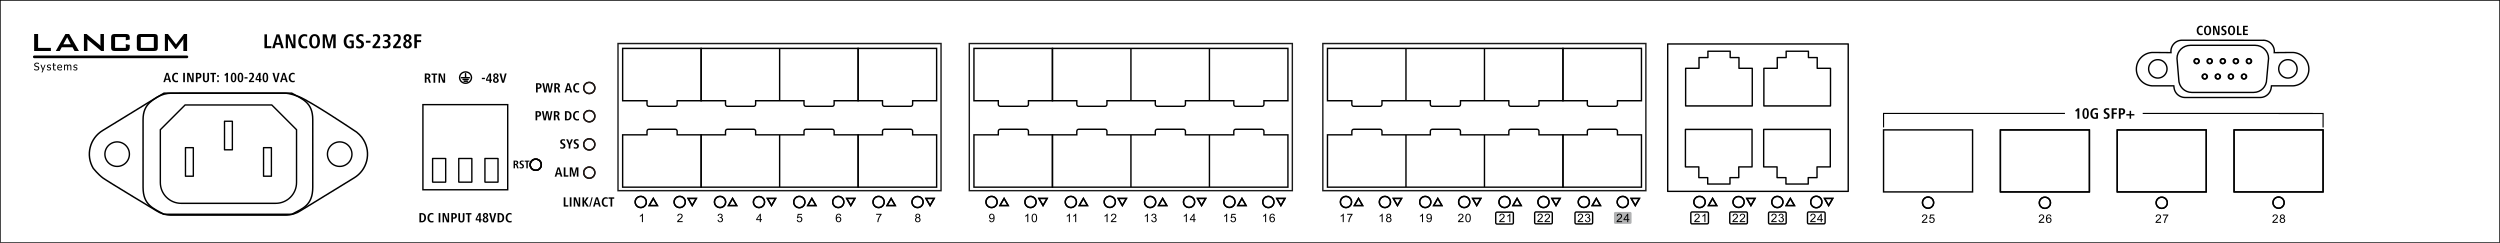 <?xml version="1.0" encoding="UTF-8"?>
<svg xmlns="http://www.w3.org/2000/svg" xml:space="preserve" width="1252.913" height="121.687">
  <switch>
    <g>
      <path fill="none" stroke="#000" stroke-miterlimit="22.926" stroke-width=".709" d="M0 0h1252.913v121.687H0z" clip-rule="evenodd"></path>
      <g fill="none" stroke="#000" stroke-width=".709">
        <path stroke-miterlimit="10" d="M1119.639 65.1h44.608v31.083h-44.608z"></path>
        <path stroke-linecap="round" stroke-linejoin="round" stroke-miterlimit="22.926" d="M1119.637 65.1h44.609v31.083h-44.609z"></path>
      </g>
      <g fill="none" stroke="#000" stroke-width=".709">
        <path stroke-miterlimit="10" d="M1061.083 65.1h44.611v31.083h-44.611z"></path>
        <path stroke-linecap="round" stroke-linejoin="round" stroke-miterlimit="22.926" d="M1061.083 65.1h44.611v31.083h-44.611z"></path>
      </g>
      <g fill="none" stroke="#000" stroke-width=".709">
        <path stroke-miterlimit="10" d="M1002.524 65.1h44.615v31.083h-44.615z"></path>
        <path stroke-linecap="round" stroke-linejoin="round" stroke-miterlimit="22.926" d="M1002.526 65.1h44.615v31.083h-44.615z"></path>
      </g>
      <path fill="none" stroke="#000" stroke-miterlimit="10" stroke-width=".709" d="M943.972 65.1h44.611v31.083h-44.611z"></path>
      <path fill="none" stroke="#000" stroke-miterlimit="22.926" stroke-width=".709" d="M1089.432 43.028h-10.388a8.363 8.363 0 0 1-8.367-8.362 8.364 8.364 0 0 1 8.367-8.367l8.988.079a5.575 5.575 0 0 1 5.539-6.212l41.012.023c.174-.002-.176-.027-.364-.023.242 0 .479.016.718.045 3.054.395 5.209 3.192 4.822 6.167l8.992-.079c4.615 0 8.367 3.745 8.367 8.367 0 4.617-3.752 8.362-8.367 8.362h-10.374l-.129.965a5.573 5.573 0 0 1-5.529 4.863h-37.62a5.58 5.58 0 0 1-5.534-4.863l-.133-.965z"></path>
      <path fill="none" stroke="#000" stroke-miterlimit="10" stroke-width=".709" d="M1135.97 39.757c0 3.621-2.898 6.557-6.478 6.557h-31.099c-3.58 0-6.478-2.936-6.478-6.557l-.879-10.49c0-3.621 3.02-6.557 6.749-6.557h32.395c3.729 0 6.749 2.937 6.749 6.557l-.959 10.49z"></path>
      <g fill="none" stroke="#000" stroke-miterlimit="10" stroke-width=".709">
        <path stroke-linecap="round" stroke-linejoin="round" d="M1102.19 30.656a1.192 1.192 0 1 1-2.386 0c0-.66.533-1.193 1.193-1.193s1.193.533 1.193 1.193z"></path>
        <path d="M1101.937 30.656a1.192 1.192 0 1 1-2.386 0c0-.66.533-1.193 1.193-1.193s1.193.533 1.193 1.193z"></path>
        <circle cx="1107.555" cy="30.656" r="1.193" stroke-linecap="round" stroke-linejoin="round"></circle>
        <path d="M1108.494 30.656a1.192 1.192 0 1 1-2.386 0c0-.66.533-1.193 1.193-1.193s1.193.533 1.193 1.193z"></path>
        <path stroke-linecap="round" stroke-linejoin="round" d="M1115.304 30.656a1.192 1.192 0 1 1-2.386 0c0-.66.533-1.193 1.193-1.193s1.193.533 1.193 1.193z"></path>
        <circle cx="1113.859" cy="30.656" r="1.193"></circle>
        <path stroke-linecap="round" stroke-linejoin="round" d="M1121.859 30.656a1.192 1.192 0 1 1-2.386 0c0-.66.533-1.193 1.193-1.193s1.193.533 1.193 1.193z"></path>
        <path d="M1121.606 30.656a1.192 1.192 0 1 1-2.386 0c0-.66.533-1.193 1.193-1.193s1.193.533 1.193 1.193z"></path>
        <path stroke-linecap="round" stroke-linejoin="round" d="M1128.417 30.656a1.192 1.192 0 1 1-2.386 0c0-.66.533-1.193 1.193-1.193s1.193.533 1.193 1.193z"></path>
        <path d="M1128.164 30.656a1.192 1.192 0 1 1-2.386 0c0-.66.533-1.193 1.193-1.193s1.193.533 1.193 1.193z"></path>
        <path stroke-linecap="round" stroke-linejoin="round" d="M1106.256 38.365a1.192 1.192 0 1 1-2.386 0 1.193 1.193 0 1 1 2.386 0z"></path>
        <path d="M1106.003 38.365a1.192 1.192 0 1 1-2.386 0 1.193 1.193 0 1 1 2.386 0z"></path>
        <circle cx="1111.62" cy="38.365" r="1.193" stroke-linecap="round" stroke-linejoin="round"></circle>
        <path d="M1112.56 38.365a1.192 1.192 0 1 1-2.386 0 1.193 1.193 0 1 1 2.386 0z"></path>
        <circle cx="1118.175" cy="38.365" r="1.193" stroke-linecap="round" stroke-linejoin="round"></circle>
        <circle cx="1117.922" cy="38.365" r="1.193"></circle>
        <path stroke-linecap="round" stroke-linejoin="round" d="M1125.925 38.365a1.192 1.192 0 1 1-2.386 0 1.193 1.193 0 1 1 2.386 0z"></path>
        <circle cx="1124.48" cy="38.365" r="1.193"></circle>
      </g>
      <path fill="none" stroke="#000" stroke-linecap="round" stroke-linejoin="round" stroke-miterlimit="22.926" stroke-width=".709" d="M1086.033 34.512a4.602 4.602 0 1 0-9.204 0 4.602 4.602 0 0 0 9.204 0zM1151.224 34.512a4.602 4.602 0 1 0-9.204 0 4.602 4.602 0 0 0 9.204 0zM835.793 22.021h90.471v73.887h-90.471z"></path>
      <path fill="none" stroke="#000" stroke-linecap="round" stroke-linejoin="round" stroke-miterlimit="10" stroke-width=".709" d="M855.844 92.244h11.163v-3.226h4.404v-5.377h6.659V64.849h-33.394v18.792h6.713v5.377h4.455zM855.948 25.68h11.162v3.174h4.405v5.377h6.659v18.86H844.78v-18.86h6.709v-5.377h4.459zM895.056 92.244h11.167v-3.226h4.405v-5.377h6.654V64.849h-33.389v18.792h6.709v5.377h4.454zM895.16 25.68h11.163v3.174h4.404v5.377h6.659v18.86h-33.394v-18.86h6.709v-5.377h4.459z"></path>
      <path fill="#1A1A1A" d="M471.263 22.172v73.027H310.078V22.172h161.185m.709-.709H309.369v74.445h162.602V21.463h.001z"></path>
      <path fill="none" stroke="#000" stroke-miterlimit="10" stroke-width=".709" d="M351.387 24.258h-39.339v26.224h12.213v1.816c0 .542.418.983.933.983h13.232c.515 0 .933-.44.933-.983v-1.816h12.028V24.258zM351.387 93.808h-39.339V67.584h12.213v-1.816c0-.542.418-.983.933-.983h13.232c.515 0 .933.44.933.983v1.816h12.028v26.224z"></path>
      <path fill="none" stroke="#000" stroke-miterlimit="10" stroke-width=".709" d="M390.726 24.258h-39.339v26.224H363.6v1.816c0 .542.418.983.933.983h13.232c.515 0 .933-.44.933-.983v-1.816h12.028V24.258zM390.726 93.808h-39.339V67.584H363.6v-1.816c0-.542.418-.983.933-.983h13.232c.515 0 .933.44.933.983v1.816h12.028v26.224zM430.065 24.258h-39.339v26.224h12.213v1.816c0 .542.418.983.933.983h13.232c.515 0 .933-.44.933-.983v-1.816h12.028V24.258zM430.065 93.808h-39.339V67.584h12.213v-1.816c0-.542.418-.983.933-.983h13.232c.515 0 .933.44.933.983v1.816h12.028v26.224z"></path>
      <path fill="none" stroke="#000" stroke-miterlimit="10" stroke-width=".709" d="M469.404 24.258h-39.339v26.224h12.213v1.816c0 .542.418.983.933.983h13.232c.515 0 .933-.44.933-.983v-1.816h12.028V24.258zM469.404 93.808h-39.339V67.584h12.213v-1.816c0-.542.418-.983.933-.983h13.232c.515 0 .933.44.933.983v1.816h12.028v26.224zM211.951 52.437h42.494v42.66h-42.494z"></path>
      <g fill="none" stroke="#000" stroke-dasharray="0.22,0.22" stroke-linecap="round" stroke-linejoin="round" stroke-miterlimit="22.926" stroke-width=".709">
        <path d="M216.805 79.425h6.557v11.868h-6.557zM229.918 79.425h6.557v11.868h-6.557zM243.031 79.425h6.557v11.868h-6.557z"></path>
      </g>
      <path fill="none" stroke="#000" stroke-linecap="round" stroke-linejoin="round" stroke-miterlimit="22.926" stroke-width=".75" d="M78.353 105.6c1.981 1.342 4.663 2.214 7.55 2.218h57.161c2.887-.004 5.571-.876 7.552-2.218l26.782-16.413c6.61-3.933 8.769-12.462 4.82-19.048-.889-1.678-3.135-3.917-4.82-4.804 0 0-21.531-14.445-27.66-16.918-4.394-1.703-6.675-1.717-6.675-1.717H85.904c-2.407 0-4.67.61-6.975 1.87l-27.36 16.764c-6.609 3.933-8.767 12.464-4.82 19.05 0 0 2.476 3.072 4.82 4.802 2.345 1.731 26.784 16.414 26.784 16.414"></path>
      <path fill="none" stroke="#000" stroke-dasharray="0.222,0.222" stroke-linecap="round" stroke-linejoin="round" stroke-miterlimit="22.926" stroke-width=".756" d="M146.245 107.403c5.329-2.9 10.497-4.375 10.497-13.548V59.942c0-8.66-5.168-10.22-10.497-13.243H82.158C76.913 49.971 71.7 51.774 71.7 59.942v33.913c0 9.008 5.212 10.566 10.458 13.548h64.087z"></path>
      <path fill="none" stroke="#000" stroke-miterlimit="10" stroke-width=".709" d="M148.613 65.013 136.207 52.61H92.76L80.354 65.013v26.466c0 5.756 4.67 10.425 10.43 10.425h47.4c5.759 0 10.429-4.669 10.429-10.425V65.013z"></path>
      <path fill="none" stroke="#000" stroke-linecap="round" stroke-linejoin="round" stroke-miterlimit="22.926" stroke-width=".709" d="M64.853 77.262a6.137 6.137 0 0 0-6.134-6.137 6.136 6.136 0 1 0 6.134 6.137zM176.384 77.262a6.138 6.138 0 0 0-6.135-6.137 6.136 6.136 0 1 0 6.135 6.137z"></path>
      <g fill="none" stroke="#000" stroke-dasharray="0.22,0.22" stroke-linecap="round" stroke-linejoin="round" stroke-miterlimit="22.926" stroke-width=".709">
        <path d="M112.516 60.771h3.934v14.303h-3.934zM92.953 74.008h3.934v14.298h-3.934zM132.081 74.005h3.934v14.303h-3.934z"></path>
      </g>
      <path fill="none" d="M176.384 77.262a6.138 6.138 0 0 0-6.135-6.137 6.136 6.136 0 1 0 6.135 6.137z"></path>
      <path fill="#1A1A1A" d="M647.322 22.172v73.027H486.137V22.172h161.185m.709-.709H485.428v74.445H648.03V21.463h.001z"></path>
      <path fill="none" stroke="#000" stroke-miterlimit="10" stroke-width=".709" d="M527.446 24.258h-39.339v26.224h12.213v1.816c0 .542.418.983.933.983h13.232c.515 0 .933-.44.933-.983v-1.816h12.028V24.258zM527.446 93.808h-39.339V67.584h12.213v-1.816c0-.542.418-.983.933-.983h13.232c.515 0 .933.44.933.983v1.816h12.028v26.224z"></path>
      <path fill="none" stroke="#000" stroke-miterlimit="10" stroke-width=".709" d="M566.785 24.258h-39.339v26.224h12.213v1.816c0 .542.418.983.933.983h13.232c.515 0 .933-.44.933-.983v-1.816h12.028V24.258zM566.785 93.808h-39.339V67.584h12.213v-1.816c0-.542.418-.983.933-.983h13.232c.515 0 .933.44.933.983v1.816h12.028v26.224zM606.124 24.258h-39.339v26.224h12.213v1.816c0 .542.418.983.933.983h13.232c.515 0 .933-.44.933-.983v-1.816h12.028V24.258zM606.124 93.808h-39.339V67.584h12.213v-1.816c0-.542.418-.983.933-.983h13.232c.515 0 .933.44.933.983v1.816h12.028v26.224zM645.463 24.258h-39.339v26.224h12.213v1.816c0 .542.418.983.933.983h13.232c.515 0 .933-.44.933-.983v-1.816h12.028V24.258zM645.463 93.808h-39.339V67.584h12.213v-1.816c0-.542.418-.983.933-.983h13.232c.515 0 .933.44.933.983v1.816h12.028v26.224z"></path>
      <path fill="#1A1A1A" d="M824.499 22.172v73.027H663.314V22.172h161.185m.709-.709H662.606v74.445h162.602V21.463z"></path>
      <path fill="none" stroke="#000" stroke-miterlimit="10" stroke-width=".709" d="M704.623 24.258h-39.339v26.224h12.213v1.816c0 .542.418.983.933.983h13.232c.515 0 .933-.44.933-.983v-1.816h12.028V24.258zM704.623 93.808h-39.339V67.584h12.213v-1.816c0-.542.418-.983.933-.983h13.232c.515 0 .933.44.933.983v1.816h12.028v26.224zM743.962 24.258h-39.339v26.224h12.213v1.816c0 .542.418.983.933.983h13.232c.515 0 .933-.44.933-.983v-1.816h12.028V24.258zM743.962 93.808h-39.339V67.584h12.213v-1.816c0-.542.418-.983.933-.983h13.232c.515 0 .933.44.933.983v1.816h12.028v26.224zM783.301 24.258h-39.339v26.224h12.213v1.816c0 .542.418.983.933.983h13.232c.515 0 .933-.44.933-.983v-1.816h12.028V24.258zM783.301 93.808h-39.339V67.584h12.213v-1.816c0-.542.418-.983.933-.983h13.232c.515 0 .933.44.933.983v1.816h12.028v26.224z"></path>
      <path fill="none" stroke="#000" stroke-miterlimit="10" stroke-width=".709" d="M822.64 24.258h-39.339v26.224h12.213v1.816c0 .542.418.983.933.983h13.232c.515 0 .933-.44.933-.983v-1.816h12.028V24.258zM822.64 93.808h-39.339V67.584h12.213v-1.816c0-.542.418-.983.933-.983h13.232c.515 0 .933.44.933.983v1.816h12.028v26.224z"></path>
      <path d="M1041.136 59.509v-4.157l-.676.691-.448-.668 1.281-1.107h.778v5.241h-.935zM1045.256 59.596c-1.414 0-1.603-1.611-1.603-2.704 0-1.021.228-2.703 1.603-2.703 1.431 0 1.596 1.643 1.596 2.703 0 1.1-.227 2.704-1.596 2.704zm0-4.701c-.636 0-.691 1.046-.691 1.996 0 .975.071 1.996.691 1.996.645 0 .685-1.061.685-1.996 0-.926-.04-1.996-.685-1.996zM1049.951 59.596c-1.61 0-2.334-1.18-2.334-2.704 0-1.501.912-2.703 2.476-2.703.495 0 .888.103 1.218.236l-.047.825a2.17 2.17 0 0 0-1.124-.314c-1.053 0-1.532.958-1.532 1.956 0 .967.377 1.957 1.446 1.957.181 0 .338-.031.495-.11v-1.445h-.724v-.707h1.611v2.727c-.433.203-1.021.282-1.485.282zM1055.598 59.596c-.4 0-.936-.079-1.273-.229l.048-.841a2.1 2.1 0 0 0 1.084.338c.676 0 .817-.479.817-.746 0-.456-.268-.621-.645-.841l-.479-.268c-.612-.354-.849-.771-.849-1.398 0-1.054.959-1.423 1.674-1.423.456 0 .794.103 1.093.173l-.048.825c-.267-.142-.612-.267-.966-.267s-.763.181-.763.636c0 .37.204.543.55.739l.448.259c.676.378.982.684.982 1.47.001.936-.714 1.573-1.673 1.573zM1059.247 55.021v1.438h1.596v.746h-1.596v2.303h-.966v-5.241h2.64v.754h-1.674zM1063.383 57.466h-.542v2.043h-.95v-5.241h1.445c1.021 0 1.729.519 1.729 1.595 0 1.036-.684 1.603-1.682 1.603zm-.219-2.468h-.33v1.736h.394c.573 0 .856-.313.856-.872-.001-.589-.346-.864-.92-.864zM1068.031 57.874v1.635h-.746v-1.635h-1.658v-.723h1.658v-1.635h.746v1.635h1.65v.723h-1.65z"></path>
      <path fill="none" stroke="#000" stroke-miterlimit="22.926" stroke-width=".569" d="M943.972 63.855v-7.006h90.909"></path>
      <path fill="none" stroke="#000" stroke-miterlimit="22.926" stroke-width=".57" d="M1164.247 63.876v-7.007l-90.396-.02"></path>
      <path fill="none" stroke="#000" stroke-miterlimit="10" stroke-width=".709" d="M969.067 101.629a2.79 2.79 0 1 0-5.578-.002 2.79 2.79 0 0 0 5.578.002z"></path>
      <path fill="none" stroke="#000" stroke-linecap="round" stroke-linejoin="round" stroke-miterlimit="22.926" stroke-width=".709" d="M969.067 101.629a2.79 2.79 0 1 0-5.578-.002 2.79 2.79 0 0 0 5.578.002z"></path>
      <path fill="none" stroke="#000" stroke-miterlimit="10" stroke-width=".709" d="M1027.619 101.629a2.785 2.785 0 1 0-5.572 0 2.786 2.786 0 1 0 5.572 0z"></path>
      <path fill="none" stroke="#000" stroke-linecap="round" stroke-linejoin="round" stroke-miterlimit="22.926" stroke-width=".709" d="M1027.619 101.629a2.785 2.785 0 1 0-5.572 0 2.786 2.786 0 1 0 5.572 0z"></path>
      <path fill="none" stroke="#000" stroke-miterlimit="10" stroke-width=".709" d="M1086.177 101.629a2.79 2.79 0 1 0-5.58 0 2.79 2.79 0 0 0 5.58 0z"></path>
      <path fill="none" stroke="#000" stroke-linecap="round" stroke-linejoin="round" stroke-miterlimit="22.926" stroke-width=".709" d="M1086.177 101.629a2.79 2.79 0 1 0-5.58 0 2.79 2.79 0 0 0 5.58 0z"></path>
      <path fill="none" stroke="#000" stroke-miterlimit="10" stroke-width=".709" d="M1144.73 101.629a2.79 2.79 0 1 0-5.578-.002 2.79 2.79 0 0 0 5.578.002z"></path>
      <path fill="none" stroke="#000" stroke-linecap="round" stroke-linejoin="round" stroke-miterlimit="22.926" stroke-width=".709" d="M1144.73 101.629a2.79 2.79 0 1 0-5.578-.002 2.79 2.79 0 0 0 5.578.002z"></path>
      <path d="m966.804 110.581.547-.045c.043.264.138.465.28.597a.764.764 0 0 0 .533.203.834.834 0 0 0 .635-.282c.174-.192.257-.438.257-.75 0-.296-.079-.531-.248-.703-.165-.172-.382-.255-.648-.255a.901.901 0 0 0-.775.409l-.488-.063.411-2.171h2.105v.495h-1.692l-.228 1.138c.257-.179.524-.264.8-.264.368 0 .684.127.938.382.248.257.38.585.38.985 0 .384-.115.714-.334.994-.271.341-.644.508-1.111.508-.384 0-.7-.104-.942-.321a1.251 1.251 0 0 1-.42-.857m-.881.607v.499h-2.796a.933.933 0 0 1 .061-.359c.07-.192.185-.377.341-.562.158-.185.382-.395.68-.639.461-.377.768-.675.931-.897.161-.217.242-.429.242-.621a.693.693 0 0 0-.221-.519c-.142-.142-.334-.214-.576-.214a.822.822 0 0 0-.599.228c-.151.147-.228.355-.228.621l-.533-.056c.038-.398.174-.7.413-.906.239-.212.563-.316.96-.316.404 0 .725.115.965.339.235.226.352.501.352.836 0 .167-.034.334-.102.499-.07.163-.185.334-.343.513-.163.183-.431.429-.8.745a8.474 8.474 0 0 0-.601.533c-.088.09-.163.183-.223.278h2.077zM1025.954 110.316c0 .183.036.355.113.515a.815.815 0 0 0 .745.504.718.718 0 0 0 .565-.269c.161-.174.24-.413.24-.718 0-.294-.079-.522-.235-.689-.156-.169-.355-.253-.59-.253s-.429.083-.599.253c-.16.167-.239.388-.239.657m2.117-1.818-.515.038c-.047-.199-.111-.35-.197-.44a.685.685 0 0 0-.522-.224.732.732 0 0 0-.436.138 1.213 1.213 0 0 0-.384.522c-.095.228-.147.556-.149.978.124-.192.28-.332.461-.427a1.28 1.28 0 0 1 .567-.136c.348 0 .642.129.888.382.242.255.364.583.364.987 0 .264-.059.51-.174.739a1.236 1.236 0 0 1-.47.524 1.275 1.275 0 0 1-.68.179c-.434 0-.788-.156-1.059-.477-.273-.314-.411-.84-.411-1.568 0-.82.151-1.412.452-1.782.264-.325.621-.486 1.064-.486.334 0 .608.095.82.282.209.188.338.443.381.771zm-3.578 2.69v.499h-2.794a.913.913 0 0 1 .059-.359 1.92 1.92 0 0 1 .341-.562c.158-.185.384-.395.68-.639.461-.377.772-.675.93-.897.165-.217.244-.429.244-.621a.691.691 0 0 0-.219-.519.798.798 0 0 0-.576-.214c-.251 0-.449.077-.599.228-.154.147-.228.355-.228.621l-.535-.056c.034-.398.174-.7.413-.906.239-.212.558-.316.96-.316s.725.115.96.339c.24.226.357.501.357.836 0 .167-.034.334-.102.499a2.068 2.068 0 0 1-.345.513 8.465 8.465 0 0 1-.8.745 8.018 8.018 0 0 0-.601.533c-.088.09-.158.183-.217.278h2.072zM1083.966 108.015v-.497h2.733v.404c-.269.287-.535.668-.8 1.141-.26.474-.468.965-.61 1.466a5.414 5.414 0 0 0-.201 1.159h-.535c.009-.332.074-.734.199-1.204.124-.47.303-.924.537-1.362.235-.436.481-.804.748-1.107h-2.071zm-.919 3.173v.499h-2.796a.933.933 0 0 1 .061-.359c.07-.192.185-.377.341-.562.161-.185.386-.395.682-.639.458-.377.77-.675.933-.897.158-.217.237-.429.237-.621a.684.684 0 0 0-.219-.519.792.792 0 0 0-.576-.214c-.251 0-.452.077-.599.228-.151.147-.226.355-.226.621l-.538-.056c.041-.398.174-.7.416-.906.237-.212.56-.316.96-.316.407 0 .728.115.965.339.235.226.35.501.35.836 0 .167-.034.334-.106.499a1.791 1.791 0 0 1-.339.513c-.158.183-.429.429-.8.745-.309.262-.51.438-.603.533-.088.09-.163.183-.219.278h2.076zM1143.006 110.47c0 .147.036.291.106.431a.73.73 0 0 0 .314.318.898.898 0 0 0 .443.115.85.85 0 0 0 .619-.241.828.828 0 0 0 .242-.606.836.836 0 0 0-.251-.623.868.868 0 0 0-.626-.244.832.832 0 0 0-.847.85m.167-1.952a.668.668 0 0 0 .696.68.677.677 0 0 0 .495-.187.626.626 0 0 0 .187-.465.644.644 0 0 0-.196-.479.675.675 0 0 0-.492-.194.681.681 0 0 0-.492.19.614.614 0 0 0-.198.455zm.104.879a.979.979 0 0 1-.476-.337.868.868 0 0 1-.158-.526c0-.305.111-.565.332-.773.224-.21.515-.316.885-.316.366 0 .664.106.89.321.226.217.337.479.337.784 0 .197-.05.366-.156.513-.097.142-.257.255-.468.334.26.086.459.219.592.411.138.187.206.413.206.673 0 .362-.129.662-.382.908-.26.248-.592.368-1.012.368-.418 0-.755-.12-1.007-.368a1.224 1.224 0 0 1-.389-.924c0-.276.074-.501.215-.689.139-.185.336-.311.591-.379zm-1.68 1.791v.499h-2.796a.88.88 0 0 1 .061-.359 1.92 1.92 0 0 1 .341-.562c.158-.185.382-.395.678-.639.463-.377.775-.675.933-.897.163-.217.242-.429.242-.621a.686.686 0 0 0-.221-.519c-.145-.142-.334-.214-.576-.214a.807.807 0 0 0-.596.228c-.154.147-.226.355-.226.621l-.538-.056c.036-.398.176-.7.416-.906.237-.212.558-.316.958-.316.404 0 .727.115.962.339.24.226.355.501.355.836 0 .167-.034.334-.102.499a2.029 2.029 0 0 1-.343.513 8.727 8.727 0 0 1-.8.745 8.675 8.675 0 0 0-.603.533c-.086.09-.158.183-.217.278h2.072z"></path>
      <path fill="none" stroke="#000" stroke-miterlimit="10" stroke-width=".709" d="M854.583 101.236a2.784 2.784 0 0 0-2.785-2.789 2.79 2.79 0 1 0 0 5.576 2.784 2.784 0 0 0 2.785-2.787z"></path>
      <path fill="none" stroke="#000" stroke-linecap="round" stroke-linejoin="round" stroke-miterlimit="22.926" stroke-width=".709" d="M854.583 101.236a2.784 2.784 0 0 0-2.785-2.789 2.79 2.79 0 1 0 0 5.576 2.784 2.784 0 0 0 2.785-2.787z"></path>
      <path fill="none" stroke="#000" stroke-miterlimit="10" stroke-width=".709" d="M874.104 101.236a2.79 2.79 0 0 0-5.579 0 2.79 2.79 0 0 0 5.579 0z"></path>
      <path fill="none" stroke="#000" stroke-linecap="round" stroke-linejoin="round" stroke-miterlimit="22.926" stroke-width=".709" d="M874.104 101.236a2.79 2.79 0 0 0-5.579 0 2.79 2.79 0 0 0 5.579 0z"></path>
      <path fill="none" stroke="#000" stroke-miterlimit="10" stroke-width=".709" d="M893.54 101.236a2.789 2.789 0 1 0-5.578 0 2.789 2.789 0 0 0 5.578 0z"></path>
      <path fill="none" stroke="#000" stroke-linecap="round" stroke-linejoin="round" stroke-miterlimit="22.926" stroke-width=".709" d="M893.54 101.236a2.789 2.789 0 1 0-5.578 0 2.789 2.789 0 0 0 5.578 0z"></path>
      <path fill="none" stroke="#000" stroke-miterlimit="10" stroke-width=".709" d="M913.056 101.236a2.787 2.787 0 1 0-5.572 0 2.787 2.787 0 1 0 5.572 0z"></path>
      <path fill="none" stroke="#000" stroke-linecap="round" stroke-linejoin="round" stroke-miterlimit="22.926" stroke-width=".709" d="M913.056 101.236a2.787 2.787 0 1 0-5.572 0 2.787 2.787 0 1 0 5.572 0z"></path>
      <path fill="none" stroke="#000" stroke-miterlimit="22.926" stroke-width=".709" d="M847.979 106.228h7.635c.33 0 .599.328.599.723v4.52c0 .395-.269.721-.599.721h-7.635c-.33 0-.601-.325-.601-.721v-4.52c0-.396.271-.723.601-.723zM867.494 106.228h7.637c.33 0 .601.328.601.723v4.52c0 .395-.271.721-.601.721h-7.637c-.33 0-.599-.325-.599-.721v-4.52c.001-.396.27-.723.599-.723zM886.931 106.264h7.637c.33 0 .601.325.601.723v4.517c0 .4-.271.725-.601.725h-7.637c-.33 0-.599-.325-.599-.725v-4.517c0-.398.27-.723.599-.723zM906.454 106.228h7.632c.33 0 .599.328.599.723v4.52c0 .395-.269.721-.599.721h-7.632c-.336 0-.603-.325-.603-.721v-4.52c0-.396.266-.723.603-.723z" clip-rule="evenodd"></path>
      <path d="M854.701 111.33h-.52v-3.305a2.697 2.697 0 0 1-.488.357c-.205.118-.386.21-.547.269v-.501a3.28 3.28 0 0 0 .757-.495c.219-.194.373-.382.463-.565h.334v4.24zm-2.837-.499v.499h-2.794a.895.895 0 0 1 .059-.362c.07-.187.185-.375.343-.56a5.38 5.38 0 0 1 .678-.642c.461-.375.768-.673.933-.892.158-.219.239-.429.239-.626a.698.698 0 0 0-.217-.519.8.8 0 0 0-.574-.212c-.253 0-.452.074-.605.226-.151.147-.228.359-.228.623l-.533-.054c.038-.398.174-.705.413-.912.239-.206.563-.309.962-.309.404 0 .723.111.962.334.235.226.352.506.352.836 0 .172-.034.337-.102.501-.07.161-.185.334-.343.515a9.589 9.589 0 0 1-.8.741c-.312.264-.513.44-.601.533a1.596 1.596 0 0 0-.219.28h2.075zM891.297 110.217l.52-.072c.061.296.158.51.303.637a.734.734 0 0 0 .524.196.839.839 0 0 0 .619-.257.855.855 0 0 0 .251-.626.785.785 0 0 0-.232-.587.809.809 0 0 0-.594-.233c-.097 0-.224.018-.366.056l.056-.456a.468.468 0 0 0 .084.009 1.1 1.1 0 0 0 .598-.174c.179-.115.264-.296.264-.535a.626.626 0 0 0-.192-.472c-.129-.124-.296-.187-.499-.187s-.373.063-.504.19c-.138.127-.221.318-.262.572l-.517-.09c.061-.348.206-.621.434-.811.224-.19.504-.284.836-.284.233 0 .443.047.637.147a1.05 1.05 0 0 1 .601.951.877.877 0 0 1-.147.497 1.012 1.012 0 0 1-.436.359.96.96 0 0 1 .583.359c.138.178.21.407.21.68 0 .368-.136.682-.404.937-.269.257-.61.384-1.026.384-.368 0-.677-.111-.924-.33a1.296 1.296 0 0 1-.417-.86m-.885.614v.499h-2.798a.951.951 0 0 1 .061-.362 1.92 1.92 0 0 1 .343-.56 5.19 5.19 0 0 1 .675-.642c.465-.375.775-.673.933-.892.163-.219.242-.429.242-.626 0-.206-.07-.38-.219-.519a.799.799 0 0 0-.576-.212c-.251 0-.452.074-.599.226-.151.147-.226.359-.226.623l-.535-.054c.036-.398.176-.705.413-.912.24-.206.556-.309.958-.309.407 0 .729.111.964.334.237.226.355.506.355.836 0 .172-.034.337-.106.501a1.9 1.9 0 0 1-.343.515c-.16.178-.427.427-.795.741-.319.264-.513.44-.605.533a2.015 2.015 0 0 0-.219.28h2.077zM874.607 110.831v.499h-2.794a.93.93 0 0 1 .059-.362c.072-.187.185-.375.341-.56.158-.185.386-.398.682-.642.458-.375.768-.673.93-.892.158-.219.244-.429.244-.626a.69.69 0 0 0-.224-.519.805.805 0 0 0-.576-.212c-.251 0-.452.074-.601.226-.149.147-.221.359-.226.623l-.533-.054c.036-.398.174-.705.411-.912.239-.206.562-.309.965-.309.404 0 .723.111.96.334.235.226.357.506.357.836 0 .172-.036.337-.106.501a1.942 1.942 0 0 1-.346.515 8.573 8.573 0 0 1-.797.741c-.312.264-.513.44-.601.533-.09.093-.163.185-.224.28h2.079zm-3.614 0v.499h-2.792a.895.895 0 0 1 .059-.362 1.89 1.89 0 0 1 .341-.56c.158-.185.384-.398.68-.642.458-.375.768-.673.93-.892.165-.219.244-.429.244-.626a.685.685 0 0 0-.219-.519.815.815 0 0 0-.578-.212c-.249 0-.45.074-.597.226-.154.147-.228.359-.232.623l-.533-.054c.036-.398.174-.705.411-.912.239-.206.562-.309.964-.309s.725.111.96.334c.239.226.357.506.357.836 0 .172-.034.337-.106.501a1.986 1.986 0 0 1-.341.515 8.784 8.784 0 0 1-.802.741 8.87 8.87 0 0 0-.599.533 1.506 1.506 0 0 0-.219.28h2.072zM912.482 109.844v-1.904l-1.324 1.904h1.324zm0 1.486v-1.01h-1.832v-.477l1.927-2.738h.427v2.738h.572v.477h-.572v1.01h-.522zm-2.548-.499v.499h-2.792a1.104 1.104 0 0 1 .054-.362c.075-.187.192-.375.346-.56.156-.185.384-.398.68-.642.459-.375.768-.673.933-.892.163-.219.242-.429.242-.626a.685.685 0 0 0-.219-.519.81.81 0 0 0-.578-.212c-.248 0-.449.074-.596.226-.154.147-.228.359-.233.623l-.531-.054c.034-.398.174-.705.416-.912.235-.206.556-.309.958-.309.404 0 .725.111.96.334.235.226.357.506.357.836 0 .172-.034.337-.106.501a1.85 1.85 0 0 1-.346.515 7.961 7.961 0 0 1-.797.741c-.312.264-.51.44-.599.533a1.506 1.506 0 0 0-.219.28h2.07z"></path>
      <path fill="none" stroke="#000" stroke-miterlimit="10" stroke-width=".709" d="M899.314 103.02h-4.132l2.065-3.58z"></path>
      <path fill="none" stroke="#000" stroke-miterlimit="22.926" stroke-width=".709" d="M899.314 103.02h-4.132l2.065-3.58z"></path>
      <path fill="none" stroke="#000" stroke-miterlimit="10" stroke-width=".709" d="M860.359 103.02h-4.129l2.064-3.58z"></path>
      <path fill="none" stroke="#000" stroke-miterlimit="22.926" stroke-width=".709" d="M860.359 103.02h-4.129l2.064-3.58z"></path>
      <path fill="none" stroke="#000" stroke-miterlimit="10" stroke-width=".709" d="m916.449 103.02 2.064-3.58h-4.129z"></path>
      <path fill="none" stroke="#000" stroke-miterlimit="22.926" stroke-width=".709" d="m916.449 103.02 2.064-3.58h-4.129z"></path>
      <path fill="none" stroke="#000" stroke-miterlimit="10" stroke-width=".709" d="m877.494 103.02 2.067-3.58h-4.131z"></path>
      <path fill="none" stroke="#000" stroke-miterlimit="22.926" stroke-width=".709" d="m877.494 103.02 2.067-3.58h-4.131z"></path>
      <path fill="none" stroke="#000" stroke-miterlimit="10" stroke-width=".709" d="M677.346 101.236a2.787 2.787 0 1 0-5.575-.003 2.787 2.787 0 0 0 5.575.003z"></path>
      <path fill="none" stroke="#000" stroke-linecap="round" stroke-linejoin="round" stroke-miterlimit="22.926" stroke-width=".709" d="M677.346 101.236a2.787 2.787 0 1 0-5.575-.003 2.787 2.787 0 0 0 5.575.003z"></path>
      <path fill="none" stroke="#000" stroke-miterlimit="10" stroke-width=".709" d="M696.862 101.236a2.786 2.786 0 1 0-5.574 0 2.786 2.786 0 1 0 5.574 0z"></path>
      <path fill="none" stroke="#000" stroke-linecap="round" stroke-linejoin="round" stroke-miterlimit="22.926" stroke-width=".709" d="M696.862 101.236a2.786 2.786 0 1 0-5.574 0 2.786 2.786 0 1 0 5.574 0z"></path>
      <path fill="none" stroke="#000" stroke-miterlimit="10" stroke-width=".709" d="M717.078 101.236a2.786 2.786 0 1 0-5.574 0 2.786 2.786 0 1 0 5.574 0z"></path>
      <path fill="none" stroke="#000" stroke-linecap="round" stroke-linejoin="round" stroke-miterlimit="22.926" stroke-width=".709" d="M717.078 101.236a2.786 2.786 0 1 0-5.574 0 2.786 2.786 0 1 0 5.574 0z"></path>
      <path fill="none" stroke="#000" stroke-miterlimit="10" stroke-width=".709" d="M736.594 101.236a2.786 2.786 0 1 0-5.574 0 2.786 2.786 0 1 0 5.574 0z"></path>
      <path fill="none" stroke="#000" stroke-linecap="round" stroke-linejoin="round" stroke-miterlimit="22.926" stroke-width=".709" d="M736.594 101.236a2.786 2.786 0 1 0-5.574 0 2.786 2.786 0 1 0 5.574 0z"></path>
      <path fill="none" stroke="#000" stroke-miterlimit="10" stroke-width=".709" d="M756.812 101.236a2.79 2.79 0 0 0-2.787-2.789 2.785 2.785 0 0 0-2.787 2.789 2.785 2.785 0 0 0 2.787 2.787 2.79 2.79 0 0 0 2.787-2.787z"></path>
      <path fill="none" stroke="#000" stroke-linecap="round" stroke-linejoin="round" stroke-miterlimit="22.926" stroke-width=".709" d="M756.812 101.236a2.79 2.79 0 0 0-2.787-2.789 2.785 2.785 0 0 0-2.787 2.789 2.785 2.785 0 0 0 2.787 2.787 2.79 2.79 0 0 0 2.787-2.787z"></path>
      <path fill="none" stroke="#000" stroke-miterlimit="10" stroke-width=".709" d="M776.326 101.236a2.784 2.784 0 0 0-2.785-2.789 2.785 2.785 0 0 0-2.787 2.789 2.785 2.785 0 0 0 2.787 2.787 2.784 2.784 0 0 0 2.785-2.787z"></path>
      <path fill="none" stroke="#000" stroke-linecap="round" stroke-linejoin="round" stroke-miterlimit="22.926" stroke-width=".709" d="M776.326 101.236a2.784 2.784 0 0 0-2.785-2.789 2.785 2.785 0 0 0-2.787 2.789 2.785 2.785 0 0 0 2.787 2.787 2.784 2.784 0 0 0 2.785-2.787z"></path>
      <path fill="none" stroke="#000" stroke-miterlimit="10" stroke-width=".709" d="M796.544 101.236a2.79 2.79 0 0 0-5.579 0 2.79 2.79 0 0 0 5.579 0z"></path>
      <path fill="none" stroke="#000" stroke-linecap="round" stroke-linejoin="round" stroke-miterlimit="22.926" stroke-width=".709" d="M796.544 101.236a2.79 2.79 0 0 0-5.579 0 2.79 2.79 0 0 0 5.579 0z"></path>
      <path fill="none" stroke="#000" stroke-miterlimit="10" stroke-width=".709" d="M816.062 101.236a2.787 2.787 0 1 0-5.574 0 2.787 2.787 0 0 0 5.574 0z"></path>
      <path fill="none" stroke="#000" stroke-linecap="round" stroke-linejoin="round" stroke-miterlimit="22.926" stroke-width=".709" d="M816.062 101.236a2.787 2.787 0 1 0-5.574 0 2.787 2.787 0 0 0 5.574 0z"></path>
      <path d="M675.135 107.664v-.501h2.738v.402a5.846 5.846 0 0 0-.804 1.141 7.12 7.12 0 0 0-.61 1.466 5.496 5.496 0 0 0-.201 1.161h-.533c.007-.332.07-.734.199-1.206.122-.47.305-.924.535-1.36a5.78 5.78 0 0 1 .748-1.102h-2.072zm-1.692 3.669h-.519v-3.307a2.742 2.742 0 0 1-.492.359c-.201.117-.388.21-.547.266v-.499c.289-.138.542-.3.763-.497.215-.194.37-.382.463-.565h.332v4.243zM717.029 108.491c0-.296-.072-.535-.235-.709a.772.772 0 0 0-1.172.022c-.174.187-.257.429-.257.73 0 .266.079.49.244.655a.8.8 0 0 0 .601.253.766.766 0 0 0 .592-.253c.156-.165.227-.4.227-.698m-2.126 1.866.501-.047c.043.235.124.404.244.513a.683.683 0 0 0 .456.156.8.8 0 0 0 .716-.402c.077-.124.145-.289.194-.492.047-.208.079-.422.079-.635 0-.023 0-.061-.005-.104a1.232 1.232 0 0 1-.427.402 1.147 1.147 0 0 1-.578.154c-.355 0-.651-.127-.892-.382-.242-.253-.361-.587-.361-1.003 0-.427.124-.773.377-1.035.253-.262.571-.391.951-.391.276 0 .526.074.755.221.226.149.4.359.52.632.115.273.176.669.176 1.19 0 .54-.054.969-.176 1.29-.12.318-.294.56-.522.727a1.34 1.34 0 0 1-.818.253c-.33 0-.599-.093-.809-.275-.209-.183-.334-.442-.381-.772zm-1.73.976h-.52v-3.307a2.604 2.604 0 0 1-.492.359 3.3 3.3 0 0 1-.549.266v-.499c.294-.138.547-.3.766-.497.212-.194.373-.382.459-.565h.337v4.243zM695.143 110.113c0 .149.034.294.104.429.07.14.174.244.312.321.14.077.289.115.447.115a.814.814 0 0 0 .614-.241.813.813 0 0 0 .242-.608.844.844 0 0 0-.246-.619.852.852 0 0 0-.628-.244.802.802 0 0 0-.603.242.812.812 0 0 0-.242.605m.165-1.954c0 .201.063.366.194.492a.684.684 0 0 0 .504.192.658.658 0 0 0 .488-.19.622.622 0 0 0 .192-.463.644.644 0 0 0-.194-.479.672.672 0 0 0-.495-.194.68.68 0 0 0-.49.187.601.601 0 0 0-.199.455zm.106.883a.987.987 0 0 1-.481-.339.884.884 0 0 1-.156-.522c0-.312.111-.569.334-.777.221-.21.517-.314.879-.314.373 0 .668.106.894.323.224.21.332.472.332.782a.868.868 0 0 1-.149.51c-.104.142-.26.258-.468.337.258.081.456.219.592.409.131.187.206.411.206.673 0 .362-.129.666-.389.91-.253.246-.592.37-1.012.37-.416 0-.75-.124-1.007-.37a1.242 1.242 0 0 1-.384-.924c0-.273.075-.504.215-.691.136-.185.332-.311.594-.377zm-2.457 2.291h-.52v-3.307a2.793 2.793 0 0 1-.49.359c-.203.117-.384.21-.549.266v-.499c.291-.138.547-.3.761-.497.217-.194.373-.382.461-.565h.337v4.243zM734.893 109.248c0 .693.081 1.156.244 1.387.158.226.359.343.601.343.237 0 .438-.117.601-.343.16-.233.244-.696.244-1.387 0-.693-.084-1.156-.244-1.382-.163-.23-.364-.343-.608-.343a.669.669 0 0 0-.572.3c-.178.255-.266.731-.266 1.425m-.537 0c0-.499.054-.901.156-1.204a1.52 1.52 0 0 1 .461-.707c.203-.165.456-.246.766-.246.226 0 .427.045.596.138.172.09.312.221.425.393.111.174.201.382.262.628.063.248.095.58.095.998 0 .497-.054.894-.151 1.202-.104.305-.255.54-.458.705-.201.17-.461.251-.768.251-.406 0-.729-.149-.96-.438-.278-.356-.424-.925-.424-1.72zm-.881 1.585v.499h-2.796a.948.948 0 0 1 .061-.362c.072-.19.185-.377.341-.562.158-.181.384-.395.68-.639.461-.377.768-.675.933-.894.158-.219.242-.427.242-.624a.696.696 0 0 0-.223-.522c-.147-.14-.334-.208-.576-.208-.251 0-.445.072-.599.221-.147.149-.221.359-.228.623l-.533-.054c.038-.398.176-.702.414-.91.239-.208.556-.312.962-.312.404 0 .727.111.962.339.235.223.357.501.357.833 0 .17-.036.339-.106.499-.07.163-.183.334-.343.517-.16.178-.425.427-.8.741-.312.262-.513.438-.603.531-.086.095-.16.187-.217.282h2.072z"></path>
      <path fill="none" stroke="#000" stroke-miterlimit="22.926" stroke-width=".709" d="M750.205 106.314h7.635c.33 0 .603.323.603.721v4.517c0 .4-.273.725-.603.725h-7.635c-.33 0-.601-.325-.601-.725v-4.517c.001-.398.272-.721.601-.721zM769.719 106.228h7.637c.33 0 .599.328.599.723v4.52c0 .395-.269.721-.599.721h-7.637c-.33 0-.601-.325-.601-.721v-4.52c0-.396.271-.723.601-.723zM789.937 106.264h7.634c.328 0 .596.325.596.723v4.517c0 .4-.269.725-.596.725h-7.634c-.332 0-.601-.325-.601-.725v-4.517c0-.398.269-.723.601-.723z" clip-rule="evenodd"></path>
      <path fill="#B1B2B3" fill-rule="evenodd" d="M809.455 106.228h7.635c.33 0 .599.328.599.723v4.52c0 .395-.269.721-.599.721h-7.635c-.328 0-.596-.325-.596-.721v-4.52c0-.396.269-.723.596-.723z" clip-rule="evenodd"></path>
      <path d="M756.927 111.33h-.515v-3.305a2.67 2.67 0 0 1-.495.357c-.203.118-.386.21-.549.269v-.501c.294-.138.547-.303.766-.495a1.99 1.99 0 0 0 .458-.565h.334v4.24zm-2.839-.499v.499h-2.796c-.002-.124.02-.246.061-.362.072-.187.185-.375.341-.56.16-.185.389-.398.684-.642.456-.375.768-.673.931-.892.158-.219.242-.429.242-.626a.687.687 0 0 0-.221-.519.804.804 0 0 0-.574-.212c-.251 0-.454.074-.603.226-.151.147-.224.359-.226.623l-.535-.054c.038-.398.174-.705.413-.912.237-.206.56-.309.962-.309.406 0 .723.111.962.334.235.226.357.506.357.836 0 .172-.041.337-.106.501a2.018 2.018 0 0 1-.346.515 8.312 8.312 0 0 1-.8.741c-.309.264-.513.44-.598.533-.09.093-.163.185-.224.28h2.076zM794.301 110.217l.515-.072c.059.296.163.51.305.637a.747.747 0 0 0 .524.196c.246 0 .45-.086.621-.257a.855.855 0 0 0 .251-.626.802.802 0 0 0-.831-.82c-.095 0-.219.018-.364.056l.059-.456a.42.42 0 0 0 .083.009c.219 0 .42-.061.596-.174.174-.115.267-.296.267-.535a.638.638 0 0 0-.192-.472.7.7 0 0 0-.501-.187.703.703 0 0 0-.504.19c-.136.127-.219.318-.262.572l-.515-.09c.061-.348.206-.621.434-.811.221-.19.499-.284.836-.284.23 0 .445.047.637.147.192.099.341.232.445.404.104.172.156.352.156.547 0 .181-.05.346-.147.497a1.012 1.012 0 0 1-.436.359.96.96 0 0 1 .583.359c.138.178.208.407.208.68 0 .368-.136.682-.402.937-.269.257-.612.384-1.025.384-.371 0-.678-.111-.924-.33a1.257 1.257 0 0 1-.417-.86m-.888.614v.499h-2.796a.951.951 0 0 1 .061-.362 1.89 1.89 0 0 1 .341-.56 5.38 5.38 0 0 1 .678-.642c.461-.375.775-.673.933-.892.163-.219.242-.429.242-.626 0-.206-.07-.38-.219-.519a.8.8 0 0 0-.574-.212c-.253 0-.452.074-.605.226-.149.147-.221.359-.228.623l-.531-.054c.036-.398.172-.705.411-.912.24-.206.56-.309.962-.309.404 0 .727.111.962.334.239.226.355.506.355.836 0 .172-.034.337-.104.501-.07.161-.183.334-.343.515a8.698 8.698 0 0 1-.8.741c-.312.264-.51.44-.601.533a1.596 1.596 0 0 0-.219.28h2.075zM776.83 110.831v.499h-2.792a.833.833 0 0 1 .061-.362c.068-.187.181-.375.337-.56.158-.185.386-.398.682-.642.459-.375.768-.673.933-.892.158-.219.242-.429.242-.626a.704.704 0 0 0-.219-.519.805.805 0 0 0-.576-.212c-.251 0-.452.074-.599.226-.156.147-.228.359-.233.623l-.533-.054c.036-.398.174-.705.411-.912.242-.206.562-.309.965-.309.404 0 .723.111.96.334.235.226.357.506.357.836 0 .172-.036.337-.106.501a1.9 1.9 0 0 1-.343.515 8.976 8.976 0 0 1-.8.741c-.312.264-.51.44-.599.533-.09.093-.165.185-.224.28h2.076zm-3.612 0v.499h-2.794a.951.951 0 0 1 .061-.362c.07-.187.181-.375.339-.56.158-.185.384-.398.682-.642.459-.375.77-.673.928-.892.165-.219.244-.429.244-.626a.685.685 0 0 0-.219-.519.812.812 0 0 0-.576-.212c-.251 0-.452.074-.599.226-.154.147-.228.359-.233.623l-.531-.054c.041-.398.174-.705.409-.912.242-.206.562-.309.964-.309.404 0 .725.111.967.334.235.226.35.506.35.836 0 .172-.034.337-.106.501a1.936 1.936 0 0 1-.341.515 8.784 8.784 0 0 1-.802.741 8.87 8.87 0 0 0-.599.533 1.506 1.506 0 0 0-.219.28h2.075zM815.488 109.844v-1.904l-1.323 1.904h1.323zm0 1.486v-1.01h-1.834v-.477l1.931-2.738h.422v2.738h.569v.477h-.569v1.01h-.519zm-2.545-.499v.499h-2.796a.848.848 0 0 1 .061-.362c.07-.187.185-.375.341-.56.158-.185.382-.398.68-.642.461-.375.768-.673.931-.892.16-.219.242-.429.242-.626a.687.687 0 0 0-.221-.519.794.794 0 0 0-.576-.212c-.251 0-.452.074-.599.226-.151.147-.228.359-.228.623l-.533-.054c.038-.398.174-.705.413-.912.239-.206.562-.309.962-.309.402 0 .723.111.962.334.235.226.352.506.352.836 0 .172-.034.337-.106.501a1.9 1.9 0 0 1-.339.515 9.755 9.755 0 0 1-.8.741c-.312.264-.513.44-.601.533-.09.093-.163.185-.224.28h2.079z"></path>
      <path fill="none" stroke="#000" stroke-miterlimit="10" stroke-width=".709" d="M802.098 103.02h-4.133l2.069-3.58z"></path>
      <path fill="none" stroke="#000" stroke-miterlimit="22.926" stroke-width=".709" d="M802.098 103.02h-4.133l2.069-3.58z"></path>
      <path fill="none" stroke="#000" stroke-miterlimit="10" stroke-width=".709" d="M762.364 103.02h-4.131l2.067-3.58z"></path>
      <path fill="none" stroke="#000" stroke-miterlimit="22.926" stroke-width=".709" d="M762.364 103.02h-4.131l2.067-3.58z"></path>
      <path fill="none" stroke="#000" stroke-miterlimit="10" stroke-width=".709" d="M722.63 103.02h-4.129l2.065-3.58z"></path>
      <path fill="none" stroke="#000" stroke-miterlimit="22.926" stroke-width=".709" d="M722.63 103.02h-4.129l2.065-3.58z"></path>
      <path fill="none" stroke="#000" stroke-miterlimit="10" stroke-width=".709" d="M682.898 103.02h-4.131l2.067-3.58z"></path>
      <path fill="none" stroke="#000" stroke-miterlimit="22.926" stroke-width=".709" d="M682.898 103.02h-4.131l2.067-3.58z"></path>
      <path fill="none" stroke="#000" stroke-miterlimit="10" stroke-width=".709" d="m819.55 103.02 2.064-3.58h-4.131z"></path>
      <path fill="none" stroke="#000" stroke-miterlimit="22.926" stroke-width=".709" d="m819.55 103.02 2.064-3.58h-4.131z"></path>
      <path fill="none" stroke="#000" stroke-miterlimit="10" stroke-width=".709" d="m779.813 103.02 2.072-3.58h-4.136z"></path>
      <path fill="none" stroke="#000" stroke-miterlimit="22.926" stroke-width=".709" d="m779.813 103.02 2.072-3.58h-4.136z"></path>
      <path fill="none" stroke="#000" stroke-miterlimit="10" stroke-width=".709" d="m740.084 103.02 2.067-3.58h-4.132z"></path>
      <path fill="none" stroke="#000" stroke-miterlimit="22.926" stroke-width=".709" d="m740.084 103.02 2.067-3.58h-4.132z"></path>
      <path fill="none" stroke="#000" stroke-miterlimit="10" stroke-width=".709" d="m700.35 103.02 2.067-3.58h-4.132z"></path>
      <path fill="none" stroke="#000" stroke-miterlimit="22.926" stroke-width=".709" d="m700.35 103.02 2.067-3.58h-4.132z"></path>
      <path fill="none" stroke="#000" stroke-miterlimit="10" stroke-width=".709" d="M499.724 101.229a2.788 2.788 0 1 0-2.786 2.79 2.787 2.787 0 0 0 2.786-2.79z"></path>
      <path fill="none" stroke="#000" stroke-linecap="round" stroke-linejoin="round" stroke-miterlimit="22.926" stroke-width=".709" d="M499.724 101.229a2.788 2.788 0 1 0-2.786 2.79 2.787 2.787 0 0 0 2.786-2.79z"></path>
      <path fill="none" stroke="#000" stroke-miterlimit="10" stroke-width=".709" d="M519.246 101.229a2.788 2.788 0 1 0-5.58.002 2.788 2.788 0 0 0 5.58-.002z"></path>
      <path fill="none" stroke="#000" stroke-linecap="round" stroke-linejoin="round" stroke-miterlimit="22.926" stroke-width=".709" d="M519.246 101.229a2.788 2.788 0 1 0-5.58.002 2.788 2.788 0 0 0 5.58-.002z"></path>
      <path fill="none" stroke="#000" stroke-miterlimit="10" stroke-width=".709" d="M539.458 101.229a2.787 2.787 0 1 0-2.785 2.79 2.787 2.787 0 0 0 2.785-2.79z"></path>
      <path fill="none" stroke="#000" stroke-linecap="round" stroke-linejoin="round" stroke-miterlimit="22.926" stroke-width=".709" d="M539.458 101.229a2.787 2.787 0 1 0-2.785 2.79 2.787 2.787 0 0 0 2.785-2.79z"></path>
      <path fill="none" stroke="#000" stroke-miterlimit="10" stroke-width=".709" d="M558.977 101.229a2.79 2.79 0 1 0-5.579.005 2.79 2.79 0 0 0 5.579-.005z"></path>
      <path fill="none" stroke="#000" stroke-linecap="round" stroke-linejoin="round" stroke-miterlimit="22.926" stroke-width=".709" d="M558.977 101.229a2.79 2.79 0 1 0-5.579.005 2.79 2.79 0 0 0 5.579-.005z"></path>
      <path fill="none" stroke="#000" stroke-miterlimit="10" stroke-width=".709" d="M579.19 101.229a2.786 2.786 0 1 0-5.573 0 2.786 2.786 0 1 0 5.573 0z"></path>
      <path fill="none" stroke="#000" stroke-linecap="round" stroke-linejoin="round" stroke-miterlimit="22.926" stroke-width=".709" d="M579.19 101.229a2.786 2.786 0 1 0-5.573 0 2.786 2.786 0 1 0 5.573 0z"></path>
      <path fill="none" stroke="#000" stroke-miterlimit="10" stroke-width=".709" d="M598.712 101.229a2.791 2.791 0 0 0-2.791-2.787 2.787 2.787 0 0 0-2.788 2.787 2.79 2.79 0 0 0 5.579 0z"></path>
      <path fill="none" stroke="#000" stroke-linecap="round" stroke-linejoin="round" stroke-miterlimit="22.926" stroke-width=".709" d="M598.712 101.229a2.791 2.791 0 0 0-2.791-2.787 2.787 2.787 0 0 0-2.788 2.787 2.79 2.79 0 0 0 5.579 0z"></path>
      <path fill="none" stroke="#000" stroke-miterlimit="10" stroke-width=".709" d="M618.927 101.229a2.789 2.789 0 1 0-5.577.003 2.789 2.789 0 0 0 5.577-.003z"></path>
      <path fill="none" stroke="#000" stroke-linecap="round" stroke-linejoin="round" stroke-miterlimit="22.926" stroke-width=".709" d="M618.927 101.229a2.789 2.789 0 1 0-5.577.003 2.789 2.789 0 0 0 5.577-.003z"></path>
      <path fill="none" stroke="#000" stroke-miterlimit="10" stroke-width=".709" d="M638.446 101.229a2.79 2.79 0 1 0-5.58.005 2.79 2.79 0 0 0 5.58-.005z"></path>
      <path fill="none" stroke="#000" stroke-linecap="round" stroke-linejoin="round" stroke-miterlimit="22.926" stroke-width=".709" d="M638.446 101.229a2.79 2.79 0 1 0-5.58.005 2.79 2.79 0 0 0 5.58-.005z"></path>
      <path d="M497.874 108.491c0-.296-.079-.535-.236-.709a.754.754 0 0 0-.575-.26c-.23 0-.43.09-.602.282-.173.187-.259.429-.259.73 0 .266.083.49.245.655.163.17.364.253.599.253a.77.77 0 0 0 .595-.253c.155-.165.233-.4.233-.698m-2.125 1.866.498-.047c.042.235.121.404.243.513.117.102.27.156.458.156.16 0 .3-.036.421-.108a.938.938 0 0 0 .294-.294c.08-.124.142-.289.195-.492.051-.208.078-.422.078-.635l-.004-.104a1.223 1.223 0 0 1-.424.402 1.17 1.17 0 0 1-.584.154c-.351 0-.648-.127-.891-.382-.242-.253-.363-.587-.363-1.003 0-.427.127-.773.38-1.035.253-.262.569-.391.95-.391.274 0 .526.074.757.221.224.149.399.359.518.632.115.273.175.669.175 1.19 0 .54-.058.969-.175 1.29-.118.318-.291.56-.523.727a1.34 1.34 0 0 1-.814.253c-.331 0-.603-.093-.81-.275-.213-.183-.337-.442-.379-.772zM576.952 110.217l.517-.068c.06.291.164.506.304.635a.748.748 0 0 0 .522.194.849.849 0 0 0 .623-.255.854.854 0 0 0 .249-.626.795.795 0 0 0-.23-.59.816.816 0 0 0-.594-.23c-.099 0-.221.018-.369.054l.061-.454c.034.007.061.007.085.007.219 0 .417-.059.594-.174.18-.115.266-.294.266-.531a.642.642 0 0 0-.195-.477.687.687 0 0 0-.499-.185.71.71 0 0 0-.504.187c-.132.127-.219.321-.256.574l-.521-.093c.061-.348.209-.617.43-.809.225-.192.505-.287.843-.287.227 0 .44.047.634.147.195.099.343.237.446.406.103.172.156.353.156.544a.89.89 0 0 1-.148.499.998.998 0 0 1-.436.357.96.96 0 0 1 .584.362c.138.181.203.406.203.677 0 .368-.132.684-.401.937-.27.257-.61.384-1.02.384-.369 0-.681-.108-.924-.328a1.268 1.268 0 0 1-.42-.857m-1.662 1.116h-.517v-3.307a2.764 2.764 0 0 1-.494.359c-.203.117-.385.21-.549.266v-.499c.29-.138.545-.3.764-.497.217-.194.373-.382.457-.565h.338v4.243zM616.667 110.228l.544-.047c.04.267.131.463.279.599a.773.773 0 0 0 .531.199.839.839 0 0 0 .637-.285c.172-.185.259-.434.259-.745 0-.298-.085-.529-.246-.702a.895.895 0 0 0-.657-.257.904.904 0 0 0-.448.115.87.87 0 0 0-.319.296l-.488-.063.411-2.168h2.102v.497h-1.687l-.227 1.132c.254-.176.517-.266.8-.266.367 0 .677.129.933.386.253.255.383.583.383.985 0 .382-.116.711-.339.989-.269.343-.642.515-1.111.515-.383 0-.697-.108-.94-.323a1.242 1.242 0 0 1-.417-.857m-1.661 1.105h-.521v-3.307a2.73 2.73 0 0 1-.491.359c-.2.117-.383.21-.547.266v-.499c.294-.138.547-.3.763-.497.219-.194.369-.382.462-.565h.333v4.243zM539.358 111.333h-.519v-3.307a2.73 2.73 0 0 1-.491.359c-.203.117-.385.21-.547.266v-.499c.29-.138.544-.3.764-.497.213-.194.369-.382.46-.565h.334v4.243zm-3.176 0h-.517v-3.307a2.73 2.73 0 0 1-.491.359c-.205.117-.385.21-.547.266v-.499c.288-.138.544-.3.761-.497.216-.194.372-.382.462-.565h.332v4.243zM517.538 109.248c0 .693.085 1.156.245 1.387.164.226.365.343.6.343.239 0 .44-.117.602-.343.161-.233.245-.696.245-1.387 0-.693-.085-1.156-.245-1.382-.161-.23-.365-.343-.608-.343a.664.664 0 0 0-.57.3c-.176.255-.269.731-.269 1.425m-.531 0c0-.499.05-.901.153-1.204.1-.307.256-.542.46-.707.201-.165.457-.246.764-.246.227 0 .427.045.599.138.172.09.312.221.426.393.111.174.195.382.261.628.061.248.095.58.095.998 0 .497-.052.894-.152 1.202-.1.305-.256.54-.457.705-.203.17-.459.251-.77.251-.407 0-.726-.149-.959-.438-.283-.356-.42-.925-.42-1.72zm-1.658 2.085h-.521v-3.307a2.73 2.73 0 0 1-.491.359c-.203.117-.385.21-.545.266v-.499c.29-.138.543-.3.76-.497.217-.194.372-.382.462-.565h.335v4.243zM559.485 110.833v.499h-2.796a.983.983 0 0 1 .055-.362c.075-.19.19-.377.346-.562.156-.181.383-.395.679-.639.458-.377.774-.675.932-.894.164-.219.243-.427.243-.624a.698.698 0 0 0-.221-.522c-.146-.14-.341-.208-.576-.208-.247 0-.448.072-.596.221-.154.149-.227.359-.227.623l-.536-.054c.035-.398.175-.702.414-.91.238-.208.558-.312.959-.312.404 0 .726.111.961.339.241.223.357.501.357.833 0 .17-.035.339-.106.499a1.901 1.901 0 0 1-.346.517 7.847 7.847 0 0 1-.8.741c-.31.262-.507.438-.597.531a2.377 2.377 0 0 0-.222.282h2.077zm-4.389.5h-.52v-3.307a2.73 2.73 0 0 1-.491.359c-.206.117-.385.21-.547.266v-.499c.288-.138.541-.3.764-.497.216-.194.369-.382.462-.565h.332v4.243zM598.138 109.846v-1.906l-1.323 1.906h1.323zm0 1.487v-1.012h-1.834v-.474l1.929-2.738h.426v2.738h.57v.474h-.57v1.012h-.521zm-3.324 0h-.515v-3.307c-.123.118-.29.239-.49.359-.207.117-.388.21-.55.266v-.499c.29-.138.544-.3.763-.497.214-.194.369-.382.46-.565h.332v4.243zM636.774 109.964c0 .178.036.348.115.51a.81.81 0 0 0 .314.373.792.792 0 0 0 .434.131c.219 0 .404-.09.565-.264.156-.179.235-.418.235-.72 0-.291-.077-.524-.233-.689a.763.763 0 0 0-.585-.255.794.794 0 0 0-.598.255c-.165.164-.247.385-.247.659m2.117-1.823-.51.043c-.05-.205-.115-.355-.197-.447a.696.696 0 0 0-.522-.219.705.705 0 0 0-.434.138 1.17 1.17 0 0 0-.386.524c-.095.226-.145.551-.147.976a1.17 1.17 0 0 1 .456-.425c.183-.093.373-.138.567-.138.346 0 .642.124.885.38.242.255.366.585.366.989 0 .266-.054.508-.174.739-.113.23-.269.404-.47.524s-.427.181-.68.181c-.434 0-.786-.158-1.059-.474-.276-.323-.409-.847-.409-1.577 0-.813.154-1.407.452-1.78.266-.319.617-.483 1.064-.483.334 0 .605.093.818.28.215.184.339.441.38.769zm-4.351 3.192h-.515v-3.307a2.742 2.742 0 0 1-.492.359c-.203.117-.386.21-.547.266v-.499c.289-.138.542-.3.763-.497.212-.194.368-.382.458-.565h.332v4.243z"></path>
      <path fill="none" stroke="#000" stroke-miterlimit="10" stroke-width=".709" d="M624.48 103.02h-4.131l2.064-3.58z"></path>
      <path fill="none" stroke="#000" stroke-miterlimit="22.926" stroke-width=".709" d="M624.48 103.02h-4.131l2.064-3.58z"></path>
      <path fill="none" stroke="#000" stroke-miterlimit="10" stroke-width=".709" d="M545.01 103.02h-4.129l2.065-3.58z"></path>
      <path fill="none" stroke="#000" stroke-miterlimit="22.926" stroke-width=".709" d="M545.01 103.02h-4.129l2.065-3.58z"></path>
      <path fill="none" stroke="#000" stroke-miterlimit="10" stroke-width=".709" d="M505.279 103.02h-4.133l2.066-3.58z"></path>
      <path fill="none" stroke="#000" stroke-miterlimit="22.926" stroke-width=".709" d="M505.279 103.02h-4.133l2.066-3.58z"></path>
      <path fill="none" stroke="#000" stroke-miterlimit="10" stroke-width=".709" d="M584.745 103.02h-4.13l2.065-3.58z"></path>
      <path fill="none" stroke="#000" stroke-miterlimit="22.926" stroke-width=".709" d="M584.745 103.02h-4.13l2.065-3.58z"></path>
      <path fill="none" stroke="#000" stroke-miterlimit="10" stroke-width=".709" d="m641.933 103.02 2.065-3.58h-4.132z"></path>
      <path fill="none" stroke="#000" stroke-miterlimit="22.926" stroke-width=".709" d="m641.933 103.02 2.065-3.58h-4.132z"></path>
      <path fill="none" stroke="#000" stroke-miterlimit="10" stroke-width=".709" d="m602.2 103.02 2.065-3.58h-4.133z"></path>
      <path fill="none" stroke="#000" stroke-miterlimit="22.926" stroke-width=".709" d="m602.2 103.02 2.065-3.58h-4.133z"></path>
      <path fill="none" stroke="#000" stroke-miterlimit="10" stroke-width=".709" d="m562.463 103.02 2.068-3.58h-4.133z"></path>
      <path fill="none" stroke="#000" stroke-miterlimit="22.926" stroke-width=".709" d="m562.463 103.02 2.068-3.58h-4.133z"></path>
      <path fill="none" stroke="#000" stroke-miterlimit="10" stroke-width=".709" d="m522.729 103.02 2.064-3.58h-4.129z"></path>
      <path fill="none" stroke="#000" stroke-miterlimit="22.926" stroke-width=".709" d="m522.729 103.02 2.064-3.58h-4.129z"></path>
      <path fill="none" stroke="#000" stroke-miterlimit="10" stroke-width=".709" d="M323.913 101.229a2.788 2.788 0 1 0-5.577.003 2.788 2.788 0 0 0 5.577-.003z"></path>
      <path fill="none" stroke="#000" stroke-linecap="round" stroke-linejoin="round" stroke-miterlimit="22.926" stroke-width=".709" d="M323.913 101.229a2.788 2.788 0 1 0-5.577.003 2.788 2.788 0 0 0 5.577-.003z"></path>
      <path fill="none" stroke="#000" stroke-miterlimit="10" stroke-width=".709" d="M343.433 101.229a2.79 2.79 0 1 0-5.58.005 2.79 2.79 0 0 0 5.58-.005z"></path>
      <path fill="none" stroke="#000" stroke-linecap="round" stroke-linejoin="round" stroke-miterlimit="22.926" stroke-width=".709" d="M343.433 101.229a2.79 2.79 0 1 0-5.58.005 2.79 2.79 0 0 0 5.58-.005z"></path>
      <path fill="none" stroke="#000" stroke-miterlimit="10" stroke-width=".709" d="M363.647 101.229a2.787 2.787 0 0 0-5.575 0 2.786 2.786 0 1 0 5.575 0z"></path>
      <path fill="none" stroke="#000" stroke-linecap="round" stroke-linejoin="round" stroke-miterlimit="22.926" stroke-width=".709" d="M363.647 101.229a2.787 2.787 0 0 0-5.575 0 2.786 2.786 0 1 0 5.575 0z"></path>
      <path fill="none" stroke="#000" stroke-miterlimit="10" stroke-width=".709" d="M383.167 101.229a2.79 2.79 0 0 0-5.578 0 2.788 2.788 0 1 0 5.578 0z"></path>
      <path fill="none" stroke="#000" stroke-linecap="round" stroke-linejoin="round" stroke-miterlimit="22.926" stroke-width=".709" d="M383.167 101.229a2.79 2.79 0 0 0-5.578 0 2.788 2.788 0 1 0 5.578 0z"></path>
      <path fill="none" stroke="#000" stroke-miterlimit="10" stroke-width=".709" d="M403.379 101.229a2.787 2.787 0 0 0-5.574 0 2.788 2.788 0 1 0 5.574 0z"></path>
      <path fill="none" stroke="#000" stroke-linecap="round" stroke-linejoin="round" stroke-miterlimit="22.926" stroke-width=".709" d="M403.379 101.229a2.787 2.787 0 0 0-5.574 0 2.788 2.788 0 1 0 5.574 0z"></path>
      <path fill="none" stroke="#000" stroke-miterlimit="10" stroke-width=".709" d="M422.899 101.229a2.788 2.788 0 1 0-5.576.002 2.788 2.788 0 0 0 5.576-.002z"></path>
      <path fill="none" stroke="#000" stroke-linecap="round" stroke-linejoin="round" stroke-miterlimit="22.926" stroke-width=".709" d="M422.899 101.229a2.788 2.788 0 1 0-5.576.002 2.788 2.788 0 0 0 5.576-.002z"></path>
      <path fill="none" stroke="#000" stroke-miterlimit="10" stroke-width=".709" d="M443.115 101.229a2.79 2.79 0 0 0-5.581 0 2.79 2.79 0 0 0 2.791 2.79 2.79 2.79 0 0 0 2.79-2.79z"></path>
      <path fill="none" stroke="#000" stroke-linecap="round" stroke-linejoin="round" stroke-miterlimit="22.926" stroke-width=".709" d="M443.115 101.229a2.79 2.79 0 0 0-5.581 0 2.79 2.79 0 0 0 2.791 2.79 2.79 2.79 0 0 0 2.79-2.79z"></path>
      <path fill="none" stroke="#000" stroke-miterlimit="10" stroke-width=".709" d="M462.631 101.229a2.788 2.788 0 0 0-5.575 0 2.786 2.786 0 1 0 5.575 0z"></path>
      <path fill="none" stroke="#000" stroke-linecap="round" stroke-linejoin="round" stroke-miterlimit="22.926" stroke-width=".709" d="M462.631 101.229a2.788 2.788 0 0 0-5.575 0 2.786 2.786 0 1 0 5.575 0z"></path>
      <path d="M322.224 111.333h-.519v-3.307a2.767 2.767 0 0 1-.491.359c-.202.117-.386.21-.548.266v-.499c.29-.138.543-.3.761-.497.217-.194.373-.382.464-.565h.332v4.243zM359.599 110.217l.519-.068c.06.291.16.506.305.635a.743.743 0 0 0 .522.194.846.846 0 0 0 .621-.255.856.856 0 0 0 .251-.626.796.796 0 0 0-.232-.59.815.815 0 0 0-.595-.23 1.59 1.59 0 0 0-.366.054l.056-.454c.037.007.065.007.085.007.22 0 .42-.059.597-.174.177-.115.265-.294.265-.531a.634.634 0 0 0-.194-.477.687.687 0 0 0-.498-.185.718.718 0 0 0-.504.187c-.136.127-.223.321-.261.574l-.518-.093c.062-.348.207-.617.431-.809.226-.192.506-.287.84-.287.23 0 .44.047.636.147.194.099.343.237.447.406.102.172.154.353.154.544a.89.89 0 0 1-.148.499.998.998 0 0 1-.434.357c.25.056.443.176.582.362.138.181.208.406.208.677 0 .368-.134.684-.403.937-.269.257-.611.384-1.023.384-.368 0-.677-.108-.922-.328a1.265 1.265 0 0 1-.421-.857M399.311 110.228l.545-.047c.043.267.134.463.281.599a.78.78 0 0 0 .532.199.83.83 0 0 0 .636-.285c.174-.185.261-.434.261-.745 0-.298-.083-.529-.251-.702a.88.88 0 0 0-.654-.257.93.93 0 0 0-.453.115.873.873 0 0 0-.315.296l-.487-.063.409-2.168h2.103v.497h-1.688l-.229 1.132c.254-.176.521-.266.8-.266.369 0 .68.129.934.386.255.255.383.583.383.985 0 .382-.114.711-.336.989-.271.343-.643.515-1.112.515-.383 0-.697-.108-.941-.323a1.294 1.294 0 0 1-.418-.857M439.097 107.664v-.501h2.737v.402a5.846 5.846 0 0 0-.802 1.141 7.07 7.07 0 0 0-.611 1.466c-.104.355-.17.739-.199 1.161h-.535c.007-.332.074-.734.199-1.206.123-.47.302-.924.536-1.36.234-.436.482-.804.745-1.102h-2.07zM342.131 110.833v.499h-2.794a.91.91 0 0 1 .059-.362c.07-.19.184-.377.341-.562.159-.181.385-.395.679-.639.462-.377.774-.675.934-.894.163-.219.242-.427.242-.624a.698.698 0 0 0-.221-.522c-.148-.14-.34-.208-.576-.208-.25 0-.448.072-.597.221-.151.149-.229.359-.23.623l-.534-.054c.038-.398.174-.702.413-.91.238-.208.558-.312.961-.312.405 0 .727.111.962.339.238.223.355.501.355.833 0 .17-.033.339-.103.499a2.032 2.032 0 0 1-.343.517c-.16.178-.428.427-.801.741a9.223 9.223 0 0 0-.601.531 1.786 1.786 0 0 0-.218.282h2.072zM380.785 109.846v-1.906l-1.324 1.906h1.324zm0 1.487v-1.012h-1.834v-.474l1.93-2.738h.422v2.738h.574v.474h-.574v1.012h-.518zM419.423 109.964c0 .178.04.348.113.51a.834.834 0 0 0 .751.504c.218 0 .407-.09.564-.264.157-.179.235-.418.235-.72 0-.291-.078-.524-.231-.689a.773.773 0 0 0-.591-.255.8.8 0 0 0-.596.255c-.164.164-.245.385-.245.659m2.12-1.823-.517.043c-.045-.205-.112-.355-.194-.447a.694.694 0 0 0-.521-.219.717.717 0 0 0-.436.138 1.177 1.177 0 0 0-.386.524c-.094.226-.141.551-.146.976a1.196 1.196 0 0 1 1.025-.563c.348 0 .644.124.887.38.242.255.362.585.362.989 0 .266-.056.508-.17.739-.115.23-.273.404-.472.524-.201.12-.425.181-.68.181-.432 0-.786-.158-1.058-.474-.273-.323-.41-.847-.41-1.577 0-.813.152-1.407.453-1.78.264-.319.618-.483 1.065-.483.329 0 .602.093.817.28.211.184.339.441.381.769zM459.104 110.113c0 .149.034.294.105.429.069.14.173.244.313.321a.903.903 0 0 0 .445.115.829.829 0 0 0 .859-.849.838.838 0 0 0-.875-.863.802.802 0 0 0-.603.242.814.814 0 0 0-.244.605m.166-1.954a.66.66 0 0 0 .695.684.669.669 0 0 0 .492-.19.62.62 0 0 0 .189-.463.64.64 0 0 0-.194-.479.67.67 0 0 0-.492-.194.693.693 0 0 0-.494.187.617.617 0 0 0-.196.455zm.104.883a.986.986 0 0 1-.479-.339.884.884 0 0 1-.156-.522c0-.312.111-.569.334-.777.219-.21.515-.314.88-.314.371 0 .668.106.892.323.225.21.335.472.335.782a.87.87 0 0 1-.152.51c-.105.142-.26.258-.469.337.26.081.456.219.594.409.134.187.202.411.202.673 0 .362-.128.666-.383.91-.255.246-.594.37-1.012.37-.417 0-.752-.124-1.006-.37a1.233 1.233 0 0 1-.386-.924c0-.273.074-.504.211-.691.141-.185.337-.311.595-.377z"></path>
      <path fill="none" stroke="#000" stroke-miterlimit="10" stroke-width=".709" d="M448.667 103.02h-4.129l2.065-3.58z"></path>
      <path fill="none" stroke="#000" stroke-miterlimit="22.926" stroke-width=".709" d="M448.667 103.02h-4.129l2.065-3.58z"></path>
      <path fill="none" stroke="#000" stroke-miterlimit="10" stroke-width=".709" d="M408.935 103.02h-4.131l2.064-3.58z"></path>
      <path fill="none" stroke="#000" stroke-miterlimit="22.926" stroke-width=".709" d="M408.935 103.02h-4.131l2.064-3.58z"></path>
      <path fill="none" stroke="#000" stroke-miterlimit="10" stroke-width=".709" d="M369.201 103.02h-4.13l2.065-3.58z"></path>
      <path fill="none" stroke="#000" stroke-miterlimit="22.926" stroke-width=".709" d="M369.201 103.02h-4.13l2.065-3.58z"></path>
      <path fill="none" stroke="#000" stroke-miterlimit="10" stroke-width=".709" d="M329.469 103.02h-4.132l2.067-3.58z"></path>
      <path fill="none" stroke="#000" stroke-miterlimit="22.926" stroke-width=".709" d="M329.469 103.02h-4.132l2.067-3.58z"></path>
      <path fill="none" stroke="#000" stroke-miterlimit="10" stroke-width=".709" d="m466.118 103.02 2.065-3.58h-4.13z"></path>
      <path fill="none" stroke="#000" stroke-miterlimit="22.926" stroke-width=".709" d="m466.118 103.02 2.065-3.58h-4.13z"></path>
      <path fill="none" stroke="#000" stroke-miterlimit="10" stroke-width=".709" d="m426.384 103.02 2.065-3.58h-4.132z"></path>
      <path fill="none" stroke="#000" stroke-miterlimit="22.926" stroke-width=".709" d="m426.384 103.02 2.065-3.58h-4.132z"></path>
      <path fill="none" stroke="#000" stroke-miterlimit="10" stroke-width=".709" d="m386.651 103.02 2.065-3.58h-4.133z"></path>
      <path fill="none" stroke="#000" stroke-miterlimit="22.926" stroke-width=".709" d="m386.651 103.02 2.065-3.58h-4.133z"></path>
      <path fill="none" stroke="#000" stroke-miterlimit="10" stroke-width=".709" d="m346.916 103.02 2.068-3.58h-4.132z"></path>
      <path fill="none" stroke="#000" stroke-miterlimit="22.926" stroke-width=".709" d="m346.916 103.02 2.068-3.58h-4.132z"></path>
      <path d="M282.517 103.535v-4.631h.854v3.943h1.458v.688h-2.312zM285.549 103.535v-4.631h.854v4.631h-.854zM289.672 103.535l-1.416-3.645v3.645h-.736v-4.631h1.111l1.409 3.652v-3.652h.743v4.631h-1.111zM294.12 103.535l-1.367-2.194v2.194h-.854v-4.631h.854v2.007l1.284-2.007h.979l-1.534 2.173 1.666 2.458h-1.028zM295.839 103.535h-.562l1.193-4.631h.576l-1.207 4.631zM300.212 103.535l-.312-1.132h-1.521l-.312 1.132h-.854l1.465-4.631h.958l1.458 4.631h-.882zm-1.083-3.909-.604 2.159h1.215l-.611-2.159zM303.591 103.611c-1.298 0-2.027-1.027-2.027-2.388 0-1.486.931-2.389 2.007-2.389.5 0 .819.125.992.201l-.041.729a1.374 1.374 0 0 0-.812-.25c-.826 0-1.271.777-1.271 1.715 0 .93.444 1.693 1.264 1.693.444 0 .681-.146.84-.222l.042.757a3.143 3.143 0 0 1-.994.154zM306.825 99.592v3.943h-.848v-3.943h-1.007v-.688h2.86v.688h-1.005z"></path>
      <path fill="none" stroke="#000" stroke-miterlimit="10" stroke-width=".709" d="M298.114 44.089a2.787 2.787 0 1 0-5.575.005 2.787 2.787 0 0 0 5.575-.005z"></path>
      <path fill="none" stroke="#231916" stroke-linecap="round" stroke-linejoin="round" stroke-miterlimit="22.926" stroke-width=".709" d="M298.114 44.089a2.787 2.787 0 1 0-5.575.005 2.787 2.787 0 0 0 5.575-.005z"></path>
      <path fill="none" stroke="#000" stroke-miterlimit="10" stroke-width=".709" d="M298.114 58.256a2.788 2.788 0 1 0-5.575 0 2.787 2.787 0 0 0 5.575 0z"></path>
      <path fill="none" stroke="#231916" stroke-linecap="round" stroke-linejoin="round" stroke-miterlimit="22.926" stroke-width=".709" d="M298.114 58.256a2.788 2.788 0 1 0-5.575 0 2.787 2.787 0 0 0 5.575 0z"></path>
      <path fill="none" stroke="#000" stroke-miterlimit="10" stroke-width=".709" d="M298.114 72.418a2.788 2.788 0 1 0-5.575.001 2.788 2.788 0 0 0 5.575-.001z"></path>
      <path fill="none" stroke="#231916" stroke-linecap="round" stroke-linejoin="round" stroke-miterlimit="22.926" stroke-width=".709" d="M298.114 72.418a2.788 2.788 0 1 0-5.575.001 2.788 2.788 0 0 0 5.575-.001z"></path>
      <path fill="none" stroke="#000" stroke-miterlimit="10" stroke-width=".709" d="M298.114 86.583a2.788 2.788 0 1 0-5.575.001 2.788 2.788 0 0 0 5.575-.001z"></path>
      <path fill="none" stroke="#231916" stroke-linecap="round" stroke-linejoin="round" stroke-miterlimit="22.926" stroke-width=".709" d="M298.114 86.583a2.788 2.788 0 1 0-5.575.001 2.788 2.788 0 0 0 5.575-.001z"></path>
      <path d="m280.98 88.532-.312-1.132h-1.521l-.312 1.132h-.854l1.465-4.631h.958l1.458 4.631h-.882zm-1.083-3.909-.604 2.159h1.215l-.611-2.159zM282.526 88.532v-4.631h.854v3.943h1.458v.688h-2.312zM289.065 88.532v-3.881l-1.069 3.881h-.632l-1.069-3.881v3.881h-.736v-4.631h1.243l.909 3.465.938-3.465h1.243v4.631h-.827zM281.903 74.524c-.354 0-.826-.069-1.125-.201l.042-.743c.333.223.729.299.958.299.598 0 .722-.424.722-.659 0-.403-.235-.549-.568-.743l-.424-.236c-.542-.312-.75-.681-.75-1.235 0-.931.847-1.257 1.479-1.257.403 0 .701.09.966.152l-.042.729c-.236-.125-.542-.236-.854-.236s-.673.16-.673.562c0 .326.181.479.485.652l.396.229c.597.333.867.604.867 1.298-.001.827-.632 1.389-1.479 1.389zM285.851 72.595v1.854h-.847v-1.854l-1.277-2.777h.972l.764 1.992.736-1.992h.93l-1.278 2.777zM288.647 74.524c-.354 0-.826-.069-1.125-.201l.042-.743c.333.223.729.299.958.299.598 0 .722-.424.722-.659 0-.403-.235-.549-.568-.743l-.424-.236c-.542-.312-.75-.681-.75-1.235 0-.931.847-1.257 1.479-1.257.403 0 .701.09.966.152l-.042.729c-.236-.125-.542-.236-.854-.236s-.673.16-.673.562c0 .326.181.479.485.652l.396.229c.597.333.867.604.867 1.298-.001.827-.632 1.389-1.479 1.389zM269.718 58.513h-.479v1.805h-.84v-4.631h1.277c.903 0 1.527.458 1.527 1.409.001.917-.603 1.417-1.485 1.417zm-.194-2.181h-.292v1.534h.347c.507 0 .757-.277.757-.771 0-.52-.305-.763-.812-.763zM275.888 60.317h-.986l-.68-3.784-.701 3.784h-.993l-.972-4.631h.86l.646 3.652.694-3.652h.973l.688 3.652.652-3.652h.791l-.972 4.631zM279.71 60.317l-.444-1.444c-.111-.347-.229-.521-.514-.521h-.347v1.965h-.841v-4.631h1.473c.742 0 1.354.417 1.354 1.194 0 .597-.326 1.014-.917 1.125.306.069.438.242.562.617l.576 1.694h-.902zm-.916-3.985h-.396V57.7h.41c.465 0 .715-.257.715-.701 0-.459-.284-.667-.729-.667zM284.325 60.317h-1.194v-4.631h1.111c1.479 0 2.2.896 2.2 2.319 0 1.334-.729 2.312-2.117 2.312zm-.07-3.964h-.271v3.298h.319c.951 0 1.257-.771 1.257-1.646.001-.902-.305-1.652-1.305-1.652zM289.196 60.394c-1.298 0-2.027-1.027-2.027-2.388 0-1.486.931-2.389 2.007-2.389.5 0 .819.125.993.201l-.042.729a1.374 1.374 0 0 0-.812-.25c-.826 0-1.271.777-1.271 1.715 0 .93.444 1.693 1.264 1.693.444 0 .681-.146.84-.222l.042.757a3.143 3.143 0 0 1-.994.154zM269.948 44.531h-.479v1.805h-.84v-4.631h1.277c.903 0 1.528.458 1.528 1.409 0 .917-.604 1.417-1.486 1.417zm-.195-2.18h-.292v1.535h.347c.507 0 .757-.278.757-.771.001-.521-.305-.764-.812-.764zM276.118 46.336h-.986l-.68-3.784-.701 3.784h-.993l-.972-4.631h.86l.646 3.652.694-3.652h.973l.688 3.652.652-3.652h.791l-.972 4.631zM279.94 46.336l-.444-1.444c-.111-.347-.229-.521-.514-.521h-.347v1.965h-.841v-4.631h1.472c.743 0 1.354.417 1.354 1.194 0 .597-.326 1.014-.917 1.125.306.069.438.243.562.618l.576 1.694h-.901zm-.916-3.985h-.396v1.368h.41c.465 0 .715-.257.715-.702-.001-.458-.285-.666-.729-.666zM285.901 46.336l-.312-1.132h-1.521l-.312 1.132h-.854l1.465-4.631h.958l1.458 4.631h-.882zm-1.083-3.909-.604 2.159h1.215l-.611-2.159zM289.28 46.412c-1.298 0-2.027-1.027-2.027-2.388 0-1.486.931-2.388 2.007-2.388.5 0 .819.125.993.201l-.042.729a1.374 1.374 0 0 0-.812-.25c-.826 0-1.271.778-1.271 1.715 0 .93.444 1.694 1.264 1.694.444 0 .681-.146.84-.222l.042.757a3.213 3.213 0 0 1-.994.152z"></path>
      <path fill="none" stroke="#231916" stroke-linecap="round" stroke-linejoin="round" stroke-miterlimit="22.926" stroke-width=".709" d="M271.288 82.554a2.788 2.788 0 0 0-2.79-2.787 2.787 2.787 0 1 0 0 5.576 2.79 2.79 0 0 0 2.79-2.789"></path>
      <path fill="none" stroke="#000" stroke-miterlimit="10" stroke-width=".709" d="M271.288 82.554a2.788 2.788 0 0 0-2.79-2.787 2.787 2.787 0 1 0 0 5.576 2.79 2.79 0 0 0 2.79-2.789z"></path>
      <path fill="none" stroke="#231916" stroke-linecap="round" stroke-linejoin="round" stroke-miterlimit="22.926" stroke-width=".709" d="M271.288 82.554a2.788 2.788 0 0 0-2.79-2.787 2.787 2.787 0 1 0 0 5.576 2.79 2.79 0 0 0 2.79-2.789z"></path>
      <path fill="none" stroke="#000" stroke-linecap="round" stroke-linejoin="round" stroke-miterlimit="22.926" stroke-width=".709" d="M271.284 82.554a2.787 2.787 0 1 0-5.575 0 2.787 2.787 0 0 0 5.575 0"></path>
      <path d="m259.178 84.353-.37-1.203c-.093-.289-.191-.434-.428-.434h-.289v1.637h-.7v-3.857h1.226c.619 0 1.128.347 1.128.995 0 .497-.272.844-.764.937.254.058.364.202.468.515l.48 1.411h-.751zm-.763-3.319h-.33v1.139h.341c.388 0 .596-.214.596-.584 0-.381-.237-.555-.607-.555zM261.346 84.417c-.295 0-.688-.058-.937-.168l.035-.618c.278.185.607.248.798.248.497 0 .602-.353.602-.549 0-.336-.197-.457-.475-.619l-.353-.196c-.451-.261-.625-.566-.625-1.029 0-.775.706-1.047 1.232-1.047.335 0 .584.075.804.127l-.035.607c-.197-.104-.451-.196-.711-.196s-.561.133-.561.468c0 .272.15.399.405.544l.33.19c.498.278.723.504.723 1.082 0 .687-.526 1.156-1.232 1.156zM264.498 81.068v3.285h-.706v-3.285h-.838v-.572h2.383v.572h-.839zM132.53 24.154v-6.941h1.28v5.911h2.186v1.03h-3.466zM140.887 24.154l-.468-1.696h-2.279l-.468 1.696h-1.28l2.196-6.941h1.436l2.186 6.941h-1.323zm-1.624-5.859-.905 3.236h1.821l-.916-3.236zM146.435 24.154l-2.123-5.463v5.463h-1.103v-6.941h1.665l2.112 5.474v-5.474h1.114v6.941h-1.665zM152.523 24.269c-1.946 0-3.039-1.54-3.039-3.58 0-2.227 1.395-3.58 3.007-3.58.75 0 1.228.188 1.488.302l-.062 1.092a2.06 2.06 0 0 0-1.217-.375c-1.239 0-1.905 1.166-1.905 2.57 0 1.395.666 2.539 1.894 2.539.666 0 1.02-.218 1.259-.333l.062 1.135c-.352.105-.789.23-1.487.23zM157.645 24.269c-2.071 0-2.685-1.842-2.685-3.58 0-1.707.718-3.58 2.685-3.58 2.102 0 2.706 1.853 2.706 3.58-.001 1.738-.719 3.58-2.706 3.58zm0-6.203c-1.197 0-1.374 1.551-1.374 2.623 0 1.228.229 2.623 1.374 2.623 1.238 0 1.384-1.561 1.384-2.623-.001-1.093-.126-2.623-1.384-2.623zM166.991 24.154v-5.817l-1.603 5.817h-.947l-1.603-5.817v5.817h-1.103v-6.941h1.863l1.363 5.193 1.405-5.193h1.863v6.941h-1.238zM175.349 24.269c-2.133 0-3.091-1.561-3.091-3.58 0-1.988 1.207-3.58 3.278-3.58a4.19 4.19 0 0 1 1.613.312l-.062 1.093a2.871 2.871 0 0 0-1.488-.417c-1.395 0-2.029 1.27-2.029 2.591 0 1.28.5 2.591 1.915 2.591.239 0 .447-.042.656-.146V21.22h-.958v-.937h2.133v3.611c-.573.271-1.354.375-1.967.375zM180.189 24.269c-.531 0-1.238-.104-1.686-.302l.062-1.113c.5.333 1.093.447 1.436.447.895 0 1.083-.635 1.083-.988 0-.604-.354-.822-.854-1.114l-.635-.354c-.812-.468-1.124-1.02-1.124-1.853 0-1.395 1.27-1.884 2.217-1.884.604 0 1.051.135 1.446.229l-.062 1.093c-.354-.188-.812-.354-1.28-.354s-1.009.239-1.009.843c0 .489.271.718.729.978l.593.343c.895.5 1.301.906 1.301 1.946 0 1.24-.947 2.083-2.217 2.083zM183.374 21.428v-.999h2.3v.999h-2.3zM186.694 24.154v-.968l.635-.739c.812-.937 1.936-2.269 1.936-3.33 0-.666-.364-1.041-.999-1.041-.468 0-.864.177-1.322.416l-.062-.999c.333-.135.875-.385 1.759-.385 1.218 0 1.894.812 1.894 1.894 0 1.416-1.249 2.841-1.717 3.351l-.759.833h2.539v.968h-3.904zM193.241 24.269c-.354 0-1.113-.104-1.436-.281l.062-1.03c.479.198.874.343 1.353.343.759 0 1.28-.416 1.28-1.155 0-.77-.614-1.114-1.457-1.114h-.375v-.947h.375c.781 0 1.416-.271 1.416-1.072 0-.646-.541-.937-1.134-.937-.5 0-.895.146-1.28.343l-.062-.999c.5-.177 1.041-.312 1.676-.312 1.103 0 2.05.593 2.05 1.821 0 .76-.458 1.374-1.342 1.592.718.104 1.395.645 1.395 1.675-.003 1.188-.804 2.073-2.521 2.073zM197.019 24.154v-.968l.635-.739c.812-.937 1.936-2.269 1.936-3.33 0-.666-.364-1.041-.999-1.041-.468 0-.864.177-1.322.416l-.062-.999c.333-.135.875-.385 1.759-.385 1.218 0 1.894.812 1.894 1.894 0 1.416-1.249 2.841-1.717 3.351l-.759.833h2.539v.968h-3.904zM204.221 24.269c-1.238 0-2.154-.718-2.154-1.936 0-.895.614-1.405 1.312-1.811-.739-.354-1.124-.874-1.124-1.686 0-1.103.937-1.728 1.967-1.728s1.977.614 1.977 1.728c0 .791-.551 1.353-1.155 1.686.687.364 1.342.843 1.342 1.821 0 1.218-.968 1.926-2.165 1.926zm-.073-3.341c-.437.292-.875.708-.875 1.363 0 .562.354 1.041.947 1.041.572 0 .958-.479.958-1.041.001-.707-.489-1.04-1.03-1.363zm.073-2.882c-.51 0-.822.416-.822.863 0 .646.417.958.905 1.218.406-.281.75-.697.75-1.218 0-.468-.323-.863-.833-.863zM208.926 18.212v1.904h2.113v.988h-2.113v3.049h-1.28v-6.941h3.497v.999h-2.217zM1102.944 17.645c-1.298 0-2.027-1.027-2.027-2.388 0-1.486.931-2.388 2.007-2.388.5 0 .819.125.993.201l-.042.729a1.374 1.374 0 0 0-.812-.25c-.826 0-1.271.778-1.271 1.715 0 .931.444 1.694 1.264 1.694.444 0 .681-.146.84-.222l.042.757a3.213 3.213 0 0 1-.994.152zM1106.357 17.645c-1.381 0-1.791-1.229-1.791-2.388 0-1.139.479-2.388 1.791-2.388 1.403 0 1.806 1.236 1.806 2.388 0 1.159-.48 2.388-1.806 2.388zm0-4.138c-.798 0-.916 1.035-.916 1.75 0 .819.152 1.75.916 1.75.826 0 .924-1.042.924-1.75 0-.73-.083-1.75-.924-1.75zM1111.236 17.568l-1.416-3.645v3.645h-.736v-4.631h1.111l1.409 3.652v-3.652h.743v4.631h-1.111zM1114.4 17.645c-.354 0-.826-.069-1.125-.201l.042-.743c.333.222.729.298.958.298.598 0 .722-.423.722-.66 0-.402-.235-.548-.568-.743l-.424-.236c-.542-.312-.75-.68-.75-1.235 0-.931.847-1.257 1.479-1.257.403 0 .701.09.966.153l-.042.729c-.236-.125-.542-.236-.854-.236-.312 0-.673.16-.673.562 0 .326.181.479.485.653l.396.229c.597.333.867.604.867 1.298-.001.826-.632 1.389-1.479 1.389zM1118.362 17.645c-1.381 0-1.791-1.229-1.791-2.388 0-1.139.479-2.388 1.791-2.388 1.403 0 1.806 1.236 1.806 2.388-.001 1.159-.48 2.388-1.806 2.388zm0-4.138c-.798 0-.916 1.035-.916 1.75 0 .819.152 1.75.916 1.75.826 0 .924-1.042.924-1.75 0-.73-.083-1.75-.924-1.75zM1121.087 17.568v-4.631h.854v3.943h1.458v.688h-2.312zM1124.12 17.568v-4.631h2.402v.667h-1.562v1.243h1.465v.66h-1.465v1.396h1.631v.667h-2.471zM84.865 41.161l-.312-1.132h-1.521l-.312 1.132h-.854l1.465-4.631h.958l1.458 4.631h-.882zm-1.083-3.909-.604 2.159h1.215l-.611-2.159zM88.244 41.237c-1.298 0-2.027-1.027-2.027-2.388 0-1.486.931-2.388 2.007-2.388.5 0 .819.125.993.201l-.042.729a1.374 1.374 0 0 0-.812-.25c-.826 0-1.271.778-1.271 1.715 0 .931.444 1.694 1.264 1.694.444 0 .68-.146.84-.222l.042.757a3.219 3.219 0 0 1-.994.152zM91.816 41.161V36.53h.854v4.631h-.854zM95.939 41.161l-1.416-3.645v3.645h-.736V36.53h1.111l1.409 3.652V36.53h.743v4.631h-1.111zM99.484 39.356h-.479v1.805h-.84V36.53h1.277c.902 0 1.527.458 1.527 1.409.001.917-.603 1.417-1.485 1.417zm-.194-2.18h-.292v1.535h.347c.507 0 .757-.278.757-.771.001-.521-.305-.764-.812-.764zM103.224 41.237c-1.125 0-1.534-.708-1.534-1.756V36.53h.854v3.069c0 .493.083.986.68.986.583 0 .694-.493.694-.986V36.53h.854v2.951c0 1.007-.464 1.756-1.548 1.756zM107.256 37.218v3.943h-.847v-3.943h-1.007v-.688h2.86v.688h-1.006zM108.858 38.571v-.916h.798v.916h-.798zm0 2.59v-.917h.798v.917h-.798zM113.424 41.161v-3.673l-.597.611-.396-.59 1.132-.979h.687v4.631h-.826zM117.06 41.237c-1.25 0-1.416-1.423-1.416-2.388 0-.902.201-2.388 1.416-2.388 1.264 0 1.41 1.451 1.41 2.388 0 .972-.202 2.388-1.41 2.388zm0-4.151c-.562 0-.611.923-.611 1.763 0 .861.062 1.764.611 1.764.569 0 .604-.938.604-1.764 0-.819-.035-1.763-.604-1.763zM120.502 41.237c-1.25 0-1.416-1.423-1.416-2.388 0-.902.201-2.388 1.416-2.388 1.264 0 1.41 1.451 1.41 2.388 0 .972-.202 2.388-1.41 2.388zm0-4.151c-.562 0-.611.923-.611 1.763 0 .861.062 1.764.611 1.764.569 0 .604-.938.604-1.764 0-.819-.035-1.763-.604-1.763zM122.534 39.342v-.667h1.534v.667h-1.534zM124.748 41.161v-.646l.424-.493c.542-.625 1.291-1.514 1.291-2.222 0-.444-.243-.694-.667-.694-.312 0-.576.118-.881.278l-.042-.667c.222-.09.583-.257 1.173-.257.812 0 1.264.542 1.264 1.264 0 .944-.833 1.895-1.146 2.235l-.507.556h1.694v.646h-2.603zM130.585 40.203v.958h-.798v-.958h-1.715v-.771l1.576-2.902h.938v3.048h.472v.625h-.473zm-.771-2.847-1.18 2.222h1.18v-2.222zM132.999 41.237c-1.25 0-1.416-1.423-1.416-2.388 0-.902.201-2.388 1.416-2.388 1.264 0 1.41 1.451 1.41 2.388-.001.972-.202 2.388-1.41 2.388zm0-4.151c-.562 0-.611.923-.611 1.763 0 .861.062 1.764.611 1.764.569 0 .604-.938.604-1.764 0-.819-.035-1.763-.604-1.763zM138.834 41.161h-.951l-1.326-4.631h.917l.909 3.68.882-3.68h.882l-1.313 4.631zM143.339 41.161l-.312-1.132h-1.521l-.312 1.132h-.854l1.465-4.631h.958l1.458 4.631h-.882zm-1.083-3.909-.604 2.159h1.215l-.611-2.159zM146.717 41.237c-1.298 0-2.027-1.027-2.027-2.388 0-1.486.931-2.388 2.007-2.388.5 0 .819.125.993.201l-.042.729a1.374 1.374 0 0 0-.812-.25c-.826 0-1.271.778-1.271 1.715 0 .931.444 1.694 1.264 1.694.444 0 .68-.146.84-.222l.042.757a3.213 3.213 0 0 1-.994.152zM215.035 41.466l-.444-1.444c-.111-.347-.229-.521-.514-.521h-.347v1.965h-.84v-4.631h1.472c.743 0 1.354.417 1.354 1.194 0 .597-.327 1.014-.917 1.125.305.069.438.243.562.618l.577 1.694h-.903zm-.917-3.986h-.396v1.368h.41c.465 0 .715-.257.715-.702 0-.457-.284-.666-.729-.666zM218.115 37.522v3.943h-.847v-3.943h-1.007v-.688h2.86v.688h-1.006zM221.953 41.466l-1.416-3.645v3.645h-.736v-4.631h1.111l1.409 3.652v-3.652h.743v4.631h-1.111zM241.491 39.647v-.667h1.534v.667h-1.534zM246.1 40.508v.958h-.798v-.958h-1.715v-.771l1.576-2.902h.938v3.048h.472v.625h-.473zm-.771-2.847-1.18 2.222h1.18v-2.222zM248.507 41.542c-.826 0-1.437-.479-1.437-1.291 0-.597.41-.938.875-1.208-.493-.236-.75-.583-.75-1.125 0-.736.625-1.152 1.312-1.152.688 0 1.319.41 1.319 1.152 0 .528-.368.903-.771 1.125.458.243.896.562.896 1.215 0 .812-.646 1.284-1.444 1.284zm-.048-2.229c-.292.194-.583.472-.583.91 0 .375.236.694.632.694.382 0 .639-.319.639-.694-.001-.472-.328-.694-.688-.91zm.048-1.922c-.34 0-.548.277-.548.576 0 .43.278.639.604.812.271-.188.5-.465.5-.812 0-.313-.216-.576-.556-.576zM252.594 41.466h-.951l-1.326-4.631h.917l.909 3.68.882-3.68h.882l-1.313 4.631z"></path>
      <g fill="none" stroke="#000" stroke-linecap="round" stroke-linejoin="round" stroke-miterlimit="22.926" stroke-width=".709">
        <path d="M234.618 39.836h-2.553M235.216 38.943h-3.948M234.22 40.719h-1.592M233.321 38.943v-2.021M230.335 38.882c0 1.574 1.337 2.844 2.979 2.844 1.649 0 2.982-1.269 2.982-2.844 0-1.57-1.333-2.841-2.982-2.841-1.642 0-2.979 1.272-2.979 2.841"></path>
      </g>
      <path d="M211.392 111.429h-1.194v-4.631h1.111c1.479 0 2.201.896 2.201 2.319 0 1.333-.729 2.312-2.118 2.312zm-.069-3.964h-.271v3.298h.319c.951 0 1.256-.771 1.256-1.646.001-.903-.304-1.652-1.304-1.652zM216.264 111.505c-1.298 0-2.027-1.027-2.027-2.388 0-1.486.93-2.389 2.006-2.389.5 0 .819.125.993.201l-.042.729a1.374 1.374 0 0 0-.812-.25c-.826 0-1.271.777-1.271 1.715 0 .93.444 1.693 1.264 1.693.444 0 .68-.146.84-.222l.042.757a3.136 3.136 0 0 1-.993.154zM219.836 111.429v-4.631h.854v4.631h-.854zM223.959 111.429l-1.416-3.645v3.645h-.736v-4.631h1.111l1.409 3.652v-3.652h.743v4.631h-1.111zM227.504 109.624h-.479v1.805h-.84v-4.631h1.277c.902 0 1.527.458 1.527 1.409.001.917-.603 1.417-1.485 1.417zm-.194-2.181h-.292v1.534h.347c.507 0 .757-.277.757-.771 0-.519-.306-.763-.812-.763zM231.244 111.505c-1.125 0-1.534-.708-1.534-1.756v-2.951h.854v3.068c0 .493.083.986.68.986.583 0 .694-.493.694-.986v-3.068h.854v2.951c0 1.006-.464 1.756-1.548 1.756zM235.275 107.485v3.943h-.847v-3.943h-1.007v-.688h2.86v.688h-1.006zM240.911 110.471v.958h-.798v-.958h-1.715v-.771l1.576-2.902h.938v3.048h.472v.625h-.473zm-.771-2.847-1.18 2.222h1.18v-2.222zM243.317 111.505c-.826 0-1.437-.479-1.437-1.291 0-.598.41-.938.875-1.208-.493-.236-.75-.583-.75-1.125 0-.735.625-1.152 1.312-1.152.688 0 1.319.409 1.319 1.152 0 .527-.368.902-.771 1.125.458.243.896.562.896 1.215.001.812-.645 1.284-1.444 1.284zm-.048-2.229c-.292.194-.583.473-.583.909 0 .375.236.694.632.694.382 0 .639-.319.639-.694-.001-.471-.327-.694-.688-.909zm.048-1.923c-.34 0-.548.277-.548.576 0 .431.278.639.604.812.271-.188.5-.466.5-.812 0-.312-.215-.576-.556-.576zM247.405 111.429h-.951l-1.326-4.631h.917l.909 3.68.882-3.68h.882l-1.313 4.631zM250.562 111.429h-1.194v-4.631h1.111c1.479 0 2.201.896 2.201 2.319-.001 1.333-.73 2.312-2.118 2.312zm-.07-3.964h-.271v3.298h.319c.951 0 1.256-.771 1.256-1.646.001-.903-.304-1.652-1.304-1.652zM255.433 111.505c-1.298 0-2.027-1.027-2.027-2.388 0-1.486.931-2.389 2.007-2.389.5 0 .819.125.993.201l-.042.729a1.374 1.374 0 0 0-.812-.25c-.826 0-1.271.777-1.271 1.715 0 .93.444 1.693 1.264 1.693.444 0 .68-.146.84-.222l.042.757a3.148 3.148 0 0 1-.994.154z"></path>
      <g fill-rule="evenodd" clip-rule="evenodd">
        <path d="M19.096 17.046v6.934h6.41v1.572h-8.392v-8.506zM29.936 25.552l.992-1.863h5.419l.992 1.863h2.215l-4.896-8.506h-1.864l-4.838 8.506h1.98zm3.73-6.875 1.806 3.497h-3.729l1.923-3.497zM42.058 25.552v-8.506h1.341l6.004 5.011c.234.175.408.349.583.467.116.174.291.291.408.465 0-.465-.058-.815-.058-.989V17.047h1.748v8.506h-1.341l-6.295-5.244c-.116-.116-.291-.234-.408-.349-.116-.118-.175-.234-.291-.35 0 .291.058.524.058.757v5.186h-1.749zM63.04 18.56h-5.36v5.42h5.36v-1.866l1.983.409v1.048c0 .758-.176 1.283-.467 1.573-.291.291-.874.408-1.69.408h-5.071c-.815 0-1.398-.116-1.689-.408-.291-.29-.409-.816-.409-1.573v-4.545c0-.757.118-1.282.409-1.573.291-.293.874-.408 1.689-.408h5.071c.815 0 1.398.115 1.69.408.291.291.467.816.467 1.573v.815l-1.983.35V18.56zM68.577 23.571c0 .758.116 1.283.408 1.573.291.291.875.408 1.692.408h6.294c.817 0 1.399-.116 1.691-.408.291-.29.408-.816.408-1.573v-4.545c0-.757-.116-1.282-.408-1.573-.291-.293-.874-.408-1.691-.408h-6.294c-.817 0-1.401.115-1.692.408-.291.291-.408.816-.408 1.573v4.545zm1.983-5.011h6.528v5.42H70.56v-5.42zM82.625 25.552v-8.506h1.573l4.023 5.186 3.963-5.186h1.573v8.506h-1.866v-5.244c0-.116.059-.234.059-.408 0-.116 0-.291.059-.524-.118.233-.233.408-.291.583-.116.115-.175.233-.233.349l-3.206 4.254h-.408l-3.205-4.312a1.764 1.764 0 0 1-.293-.409 1.713 1.713 0 0 1-.232-.465c0 .233.058.349.058.524v5.652h-1.574zM18.337 35.304c-.232 0-.465 0-.698-.059-.176-.059-.35-.115-.525-.233v-.583h.058c.118.116.35.233.524.35.235.059.409.115.641.115.234 0 .468-.056.583-.174a.527.527 0 0 0 .234-.465c0-.176-.058-.291-.116-.35-.059-.118-.175-.175-.35-.233-.116 0-.233-.059-.291-.059-.116-.059-.232-.059-.408-.136-.116 0-.234-.059-.349-.118-.059-.058-.176-.116-.234-.174-.116-.118-.175-.233-.175-.35-.059-.117-.116-.233-.116-.35 0-.291.116-.583.408-.757.233-.234.524-.35.874-.35.233 0 .409.059.642.059.174.058.35.115.466.174v.641a1.273 1.273 0 0 0-.466-.291c-.175-.116-.409-.116-.583-.116-.234 0-.409.058-.583.116-.118.116-.233.291-.233.465 0 .176.056.291.174.35.059.117.175.176.35.233.116 0 .232.059.408.117.116 0 .234.059.349.059.291.116.468.233.584.427.116.116.175.35.175.583 0 .116-.059.291-.117.408a.948.948 0 0 1-.232.408c-.117.059-.233.174-.409.233-.118.06-.352.06-.585.06zM21.309 36.295h-.524l.524-1.165-1.048-2.702h.524l.758 2.118.815-2.118h.467zM24.456 35.304c-.174 0-.349 0-.524-.059a2.914 2.914 0 0 1-.408-.174v-.525h.058c0 .059.059.059.117.116.059.059.115.059.233.118.059.059.175.059.233.115.118 0 .234.059.35.059.059 0 .118-.059.234-.059.058 0 .116-.056.175-.056.058-.059.115-.059.115-.118.059-.059.059-.116.059-.233s-.059-.175-.116-.233c-.058-.059-.175-.117-.291-.176h-.234c-.116-.058-.233-.058-.291-.115-.233-.059-.35-.118-.465-.291-.117-.117-.175-.312-.175-.486 0-.233.116-.467.29-.583.235-.176.468-.291.818-.291.116 0 .291.058.465.058.118.058.291.116.409.175v.524h-.059a.95.95 0 0 0-.409-.232 1.054 1.054 0 0 0-.407-.117c-.176 0-.292.059-.409.117a.32.32 0 0 0-.174.291c0 .116 0 .233.115.291.059.059.118.136.291.136.059 0 .117.059.234.059.059.059.175.059.291.059.175.058.349.174.467.291.116.115.116.291.116.465 0 .116 0 .233-.058.35-.059.115-.118.233-.234.291a.322.322 0 0 1-.291.174c-.175.059-.292.059-.525.059zM27.487 35.304c-.291 0-.465-.059-.641-.174a1.26 1.26 0 0 1-.233-.7v-1.592h-.291v-.409h.291v-.815h.524v.815h.875v.409h-.875v1.709c0 .059 0 .116.059.175 0 .059.059.118.118.174H27.779c.117-.056.175-.056.175-.056h.059v.407c-.116.059-.234.059-.293.059-.115-.002-.174-.002-.233-.002zM30.343 35.304c.116 0 .175 0 .291-.059.058 0 .116-.059.234-.059.059-.056.115-.056.174-.115v-.525c-.059.059-.115.116-.174.116-.059.059-.117.059-.176.118-.115.059-.232.059-.29.115h-.35c-.291 0-.467-.056-.64-.233-.176-.174-.292-.465-.292-.757h1.982v-.291c0-.194 0-.427-.059-.544-.059-.174-.174-.291-.233-.408a1.266 1.266 0 0 0-.35-.234c-.174-.058-.291-.115-.467-.115-.408 0-.758.174-.99.407-.233.291-.35.641-.35 1.127 0 .466.117.874.409 1.107.233.233.583.35 1.048.35h.233zm-1.224-1.749c.059-.136.059-.252.116-.368 0-.059.059-.176.117-.233.116-.059.174-.117.291-.176.059-.059.174-.059.291-.059.116 0 .233 0 .35.059.058.059.116.059.174.176.059.057.117.115.117.233.058.058.058.174.058.368h-1.514zM35.298 35.245v-1.631c0-.136 0-.253-.059-.369 0-.116 0-.175-.059-.234 0-.115-.058-.174-.115-.174-.059-.059-.176-.059-.234-.059-.116 0-.234.059-.35.117-.116.059-.233.115-.349.233v2.116h-.467v-2c0-.116-.059-.175-.059-.234-.058-.115-.116-.174-.175-.174-.059-.059-.115-.059-.233-.059s-.233.059-.35.117c-.058.059-.174.115-.291.233v2.117h-.465v-2.817h.465v.291c.118-.115.234-.233.35-.291.116-.058.291-.115.409-.115.174 0 .349.058.465.115.116.118.233.234.291.409.117-.175.291-.291.408-.409a1.1 1.1 0 0 1 .467-.115c.117 0 .233.058.291.058.117.058.233.116.291.234.059.058.118.174.175.291.058.115.058.291.058.465v1.884h-.464zM37.745 35.304c-.233 0-.408 0-.583-.059-.116-.059-.291-.115-.408-.174v-.525h.059c0 .059.058.059.116.116.058.059.116.059.233.118.058.059.175.059.234.115.116 0 .233.059.349.059.059 0 .116-.059.234-.059.059 0 .116-.056.174-.056.059-.059.118-.059.118-.118.059-.059.059-.116.059-.233s0-.175-.118-.233c-.059-.059-.116-.117-.291-.176h-.232c-.118-.058-.175-.058-.291-.115-.234-.059-.35-.118-.467-.291-.116-.117-.116-.312-.116-.486 0-.233.058-.467.291-.583.174-.176.408-.291.757-.291.117 0 .291.058.467.058.174.058.291.116.407.175v.524h-.058a.952.952 0 0 0-.408-.232 1.073 1.073 0 0 0-.409-.117c-.174 0-.291.059-.407.117a.319.319 0 0 0-.176.291c0 .116.059.233.118.291s.116.136.291.136c.058 0 .174.059.232.059.059.059.175.059.291.059.175.058.35.174.467.291.116.115.116.291.116.465 0 .116 0 .233-.059.35-.058.115-.115.233-.174.291-.118.115-.233.174-.35.174-.116.059-.291.059-.466.059zM17.23 27.825c-.409 0-.7.292-.7.7 0 .35.291.641.7.641h76.411c.349 0 .699-.291.699-.641a.71.71 0 0 0-.699-.7H17.23z"></path>
      </g>
    </g>
  </switch>
</svg>
